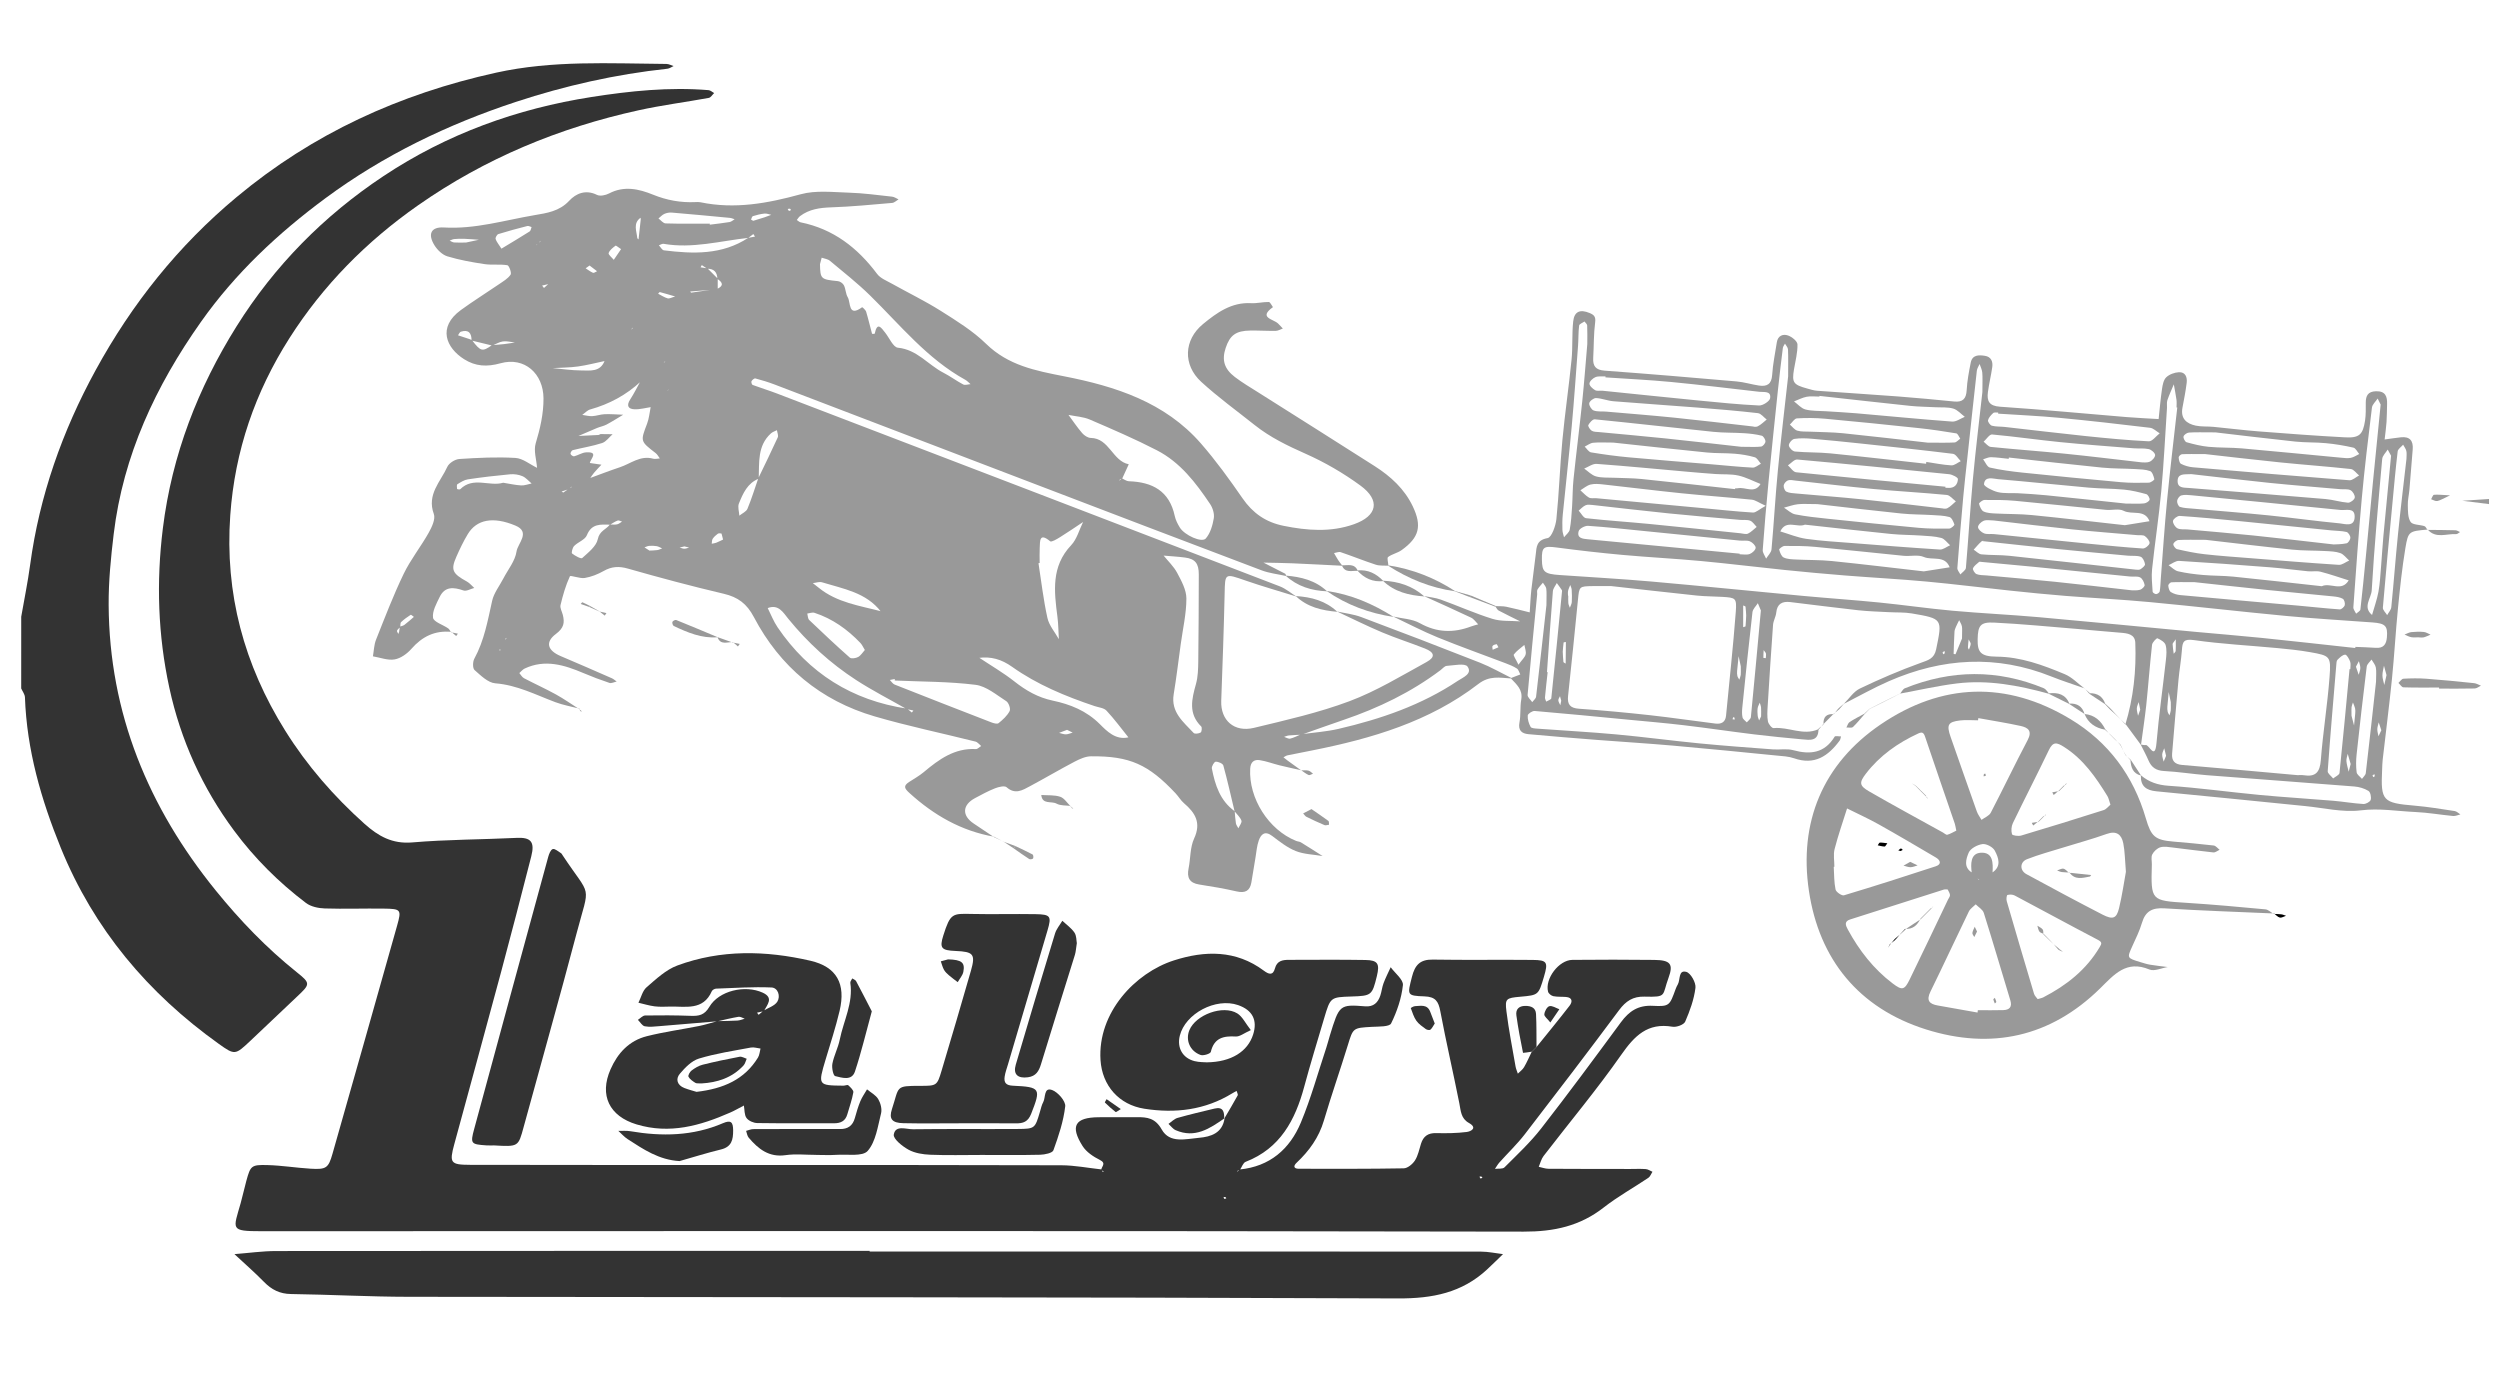 <?xml version="1.0" encoding="utf-8"?>
<!-- Generator: Adobe Illustrator 17.0.0, SVG Export Plug-In . SVG Version: 6.00 Build 0)  -->
<!DOCTYPE svg PUBLIC "-//W3C//DTD SVG 1.1//EN" "http://www.w3.org/Graphics/SVG/1.1/DTD/svg11.dtd">
<svg version="1.1" id="Layer_1" xmlns="http://www.w3.org/2000/svg" xmlns:xlink="http://www.w3.org/1999/xlink" x="0px" y="0px"
	 width="360px" height="199px" viewBox="0 0 360 199" enable-background="new 0 0 360 199" xml:space="preserve">
<path fill="#333333" d="M3.056,88.81c0.432-2.489,0.945-4.967,1.283-7.469c1.346-9.953,4.633-19.255,9.43-28.03
	c5.225-9.557,11.885-17.914,20.311-24.937c10.98-9.15,23.466-14.842,37.356-17.909c8.154-1.8,16.331-1.324,24.53-1.257
	c0.344,0.003,0.686,0.198,1.029,0.304c-0.296,0.133-0.583,0.353-0.89,0.386c-7.442,0.801-14.718,2.436-21.807,4.771
	c-9.825,3.236-19.079,7.694-27.43,13.87c-6.838,5.057-12.987,10.815-17.926,17.805c-6.524,9.235-11.204,19.224-12.57,30.557
	c-0.409,3.391-0.746,6.82-0.726,10.229c0.091,15.582,5.715,29.13,15.438,41.122c3.488,4.301,7.301,8.266,11.635,11.734
	c2.039,1.631,1.968,1.726,0.022,3.557c-2.232,2.101-4.441,4.225-6.675,6.324c-2.19,2.058-2.239,2.107-4.557,0.451
	c-10.207-7.294-18-16.528-22.76-28.238c-2.834-6.97-4.889-14.096-5.157-21.668c-0.015-0.432-0.351-0.852-0.538-1.278
	C3.056,95.691,3.056,92.25,3.056,88.81z"/>
<path fill="#999999" d="M358.418,72.59c-1.28-0.16-2.56-0.32-3.841-0.48c1.28-0.086,2.56-0.171,3.841-0.257
	C358.418,72.098,358.418,72.344,358.418,72.59z"/>
<path fill="#999999" d="M217.569,97.696c-1.621-0.101-3.079-0.441-4.694,0.802c-7.035,5.416-15.334,7.853-23.894,9.558
	c-1.195,0.238-2.393,0.462-3.586,0.713c-0.203,0.043-0.384,0.186-0.575,0.283c0.186,0.148,0.366,0.303,0.558,0.443
	c0.661,0.482,1.325,0.959,1.989,1.438l0.01-0.012c-1.054-0.24-2.111-0.464-3.16-0.724c-0.94-0.233-1.856-0.589-2.807-0.735
	c-0.833-0.128-1.332,0.272-1.383,1.237c-0.226,4.251,2.63,8.784,6.609,10.39c0.226,0.091,0.499,0.091,0.701,0.215
	c1.048,0.641,2.079,1.307,3.117,1.965c-1.296-0.222-2.671-0.244-3.866-0.72c-1.226-0.488-2.319-1.361-3.391-2.17
	c-1.044-0.789-1.607-0.263-1.931,0.642c-0.28,0.78-0.335,1.643-0.476,2.471c-0.203,1.192-0.385,2.388-0.591,3.579
	c-0.212,1.225-0.899,1.572-2.115,1.294c-1.779-0.407-3.584-0.716-5.389-0.994c-1.432-0.22-1.804-1.006-1.536-2.334
	c0.288-1.431,0.203-3.012,0.795-4.29c1.054-2.278,0.156-3.707-1.467-5.093c-0.46-0.392-0.771-0.953-1.19-1.4
	c-3.924-4.181-6.604-5.392-12.18-5.347c-0.795,0.006-1.64,0.39-2.37,0.772c-2.166,1.135-4.273,2.381-6.429,3.534
	c-1.065,0.569-2.125,1.25-3.368,0.149c-0.291-0.258-1.151-0.047-1.667,0.156c-0.989,0.389-1.93,0.905-2.871,1.406
	c-1.851,0.987-1.923,2.52-0.192,3.671c0.967,0.643,1.931,1.292,2.896,1.938l0.038-0.045c-4.715-0.822-8.666-3.094-12.177-6.28
	c-0.732-0.664-0.947-1.028-0.058-1.607c0.709-0.463,1.461-0.878,2.106-1.419c2.188-1.837,4.437-3.48,7.511-3.315
	c0.241,0.013,0.498-0.289,0.748-0.444c-0.269-0.217-0.507-0.557-0.811-0.633c-4.844-1.218-9.747-2.232-14.537-3.633
	c-7.776-2.275-13.61-7.138-17.374-14.291c-1.02-1.937-2.291-2.881-4.342-3.363c-4.63-1.088-9.23-2.321-13.805-3.626
	c-1.294-0.369-2.337-0.308-3.487,0.345c-0.835,0.474-1.782,0.848-2.723,1.007c-0.709,0.12-2.052-0.434-2.142-0.239
	c-0.605,1.309-1.007,2.725-1.346,4.137c-0.101,0.42,0.209,0.938,0.328,1.412c0.288,1.142,0.154,1.89-0.993,2.75
	c-1.597,1.196-1.191,2.392,0.683,3.187c2.466,1.045,4.92,2.118,7.373,3.193c0.252,0.11,0.463,0.314,0.693,0.474
	c-0.35,0.073-0.749,0.292-1.042,0.195c-1.268-0.42-2.52-0.897-3.751-1.418c-2.754-1.166-5.523-2.03-8.46-0.648
	c-0.292,0.137-0.512,0.43-0.765,0.65c0.222,0.253,0.397,0.596,0.675,0.742c1.517,0.798,3.083,1.502,4.584,2.328
	c1.154,0.635,2.235,1.401,3.348,2.108l0.056-0.055c-1.159-0.304-2.354-0.512-3.47-0.93c-2.833-1.062-5.517-2.472-8.653-2.718
	c-1.053-0.083-2.098-1.128-2.989-1.913c-0.285-0.251-0.27-1.195-0.034-1.627c1.43-2.616,1.931-5.484,2.568-8.339
	c0.253-1.138,1.064-2.151,1.619-3.222c0.669-1.29,1.698-2.528,1.894-3.886c0.168-1.164,2.076-2.793-0.162-3.727
	c-3.249-1.357-5.591-0.862-6.855,1.227c-0.63,1.042-1.158,2.152-1.65,3.268c-0.834,1.893-0.568,2.42,1.524,3.566
	c0.4,0.219,0.705,0.61,1.055,0.922c-0.523,0.134-1.127,0.506-1.554,0.36c-1.414-0.484-2.673-0.618-3.427,0.938
	c-0.462,0.954-1.083,2.051-0.955,2.991c0.081,0.594,1.422,1.003,2.176,1.526c0.184,0.127,0.284,0.374,0.423,0.566l0.05-0.056
	c-2.372-0.238-4.209,0.665-5.77,2.448c-0.611,0.698-1.542,1.369-2.418,1.517c-0.986,0.167-2.073-0.271-3.117-0.445
	c0.142-0.8,0.154-1.652,0.448-2.392c1.266-3.183,2.49-6.393,3.976-9.475c1-2.074,2.475-3.913,3.607-5.93
	c0.454-0.808,1.006-1.979,0.741-2.7c-1.04-2.824,0.976-4.65,1.942-6.792c0.244-0.542,1.114-1.087,1.729-1.127
	c2.688-0.176,5.396-0.312,8.079-0.154c1.063,0.063,2.079,0.927,3.116,1.427c-0.089-1.183-0.516-2.467-0.197-3.528
	c0.64-2.133,1.132-4.23,1.123-6.471c-0.015-3.575-2.736-6.022-6.192-5.059c-1.965,0.548-3.588,0.454-5.235-0.583
	c-2.582-1.625-3.888-4.596-0.468-7.084c1.782-1.297,3.659-2.463,5.479-3.71c0.602-0.413,1.286-0.805,1.679-1.38
	c0.173-0.254-0.221-1.322-0.466-1.362c-1.079-0.176-2.214,0.001-3.297-0.161c-1.798-0.269-3.605-0.59-5.339-1.117
	c-0.723-0.22-1.442-0.916-1.858-1.585c-1.007-1.619-0.508-2.683,1.358-2.572c4.488,0.267,8.729-1.043,13.056-1.777
	c1.762-0.299,3.571-0.551,4.974-2.063c0.992-1.069,2.388-1.659,4.013-0.853c0.445,0.221,1.243,0.052,1.737-0.208
	c2.166-1.137,4.287-0.655,6.33,0.176c1.98,0.805,3.984,1.167,6.097,1.07c0.245-0.011,0.498-0.024,0.735,0.025
	c4.929,1.026,9.654,0.161,14.436-1.154c2.174-0.598,4.625-0.298,6.945-0.229c2.076,0.061,4.145,0.351,6.214,0.575
	c0.319,0.035,0.618,0.256,0.926,0.391c-0.306,0.177-0.601,0.485-0.92,0.512c-2.919,0.251-5.839,0.537-8.764,0.636
	c-1.641,0.056-3.165,0.26-4.5,1.264c-0.188,0.141-0.311,0.369-0.464,0.556c0.185,0.117,0.356,0.299,0.557,0.34
	c4.699,0.954,8.188,3.657,11.006,7.426c0.477,0.638,1.374,0.983,2.114,1.398c2.352,1.317,4.79,2.495,7.066,3.931
	c2.269,1.433,4.61,2.88,6.513,4.737c3.19,3.113,7.102,3.869,11.232,4.677c7.384,1.443,14.52,3.723,19.707,9.675
	c2.168,2.487,4.115,5.182,5.993,7.9c1.482,2.145,3.356,3.443,5.905,3.958c3.41,0.689,6.802,0.952,10.131-0.227
	c3.385-1.198,3.839-3.446,0.945-5.565c-2.45-1.794-5.138-3.357-7.913-4.589c-2.597-1.153-5.102-2.363-7.322-4.13
	c-2.585-2.057-5.276-4.001-7.705-6.23c-2.646-2.428-2.516-6.026,0.267-8.315c1.972-1.621,4.095-3.167,6.922-3.005
	c0.842,0.048,1.698-0.185,2.545-0.17c0.205,0.004,0.401,0.481,0.601,0.74c-2.14,1.533,0.054,1.703,0.736,2.355
	c0.241,0.23,0.458,0.483,0.687,0.726c-0.337,0.117-0.672,0.328-1.01,0.334c-1.227,0.02-2.455-0.062-3.682-0.044
	c-2.06,0.03-2.925,0.665-3.537,2.504c-0.575,1.729-0.226,3.001,1.32,4.183c1.067,0.815,2.235,1.5,3.372,2.22
	c5.589,3.541,11.195,7.054,16.769,10.619c2.296,1.469,4.283,3.272,5.484,5.796c1.341,2.821,0.94,4.477-1.616,6.3
	c-0.585,0.417-1.369,0.561-1.942,0.989c-0.183,0.137,0.017,0.787,0.042,1.203c0,0-0.041,0.049-0.041,0.049
	c-0.592-0.041-1.222,0.034-1.769-0.145c-1.699-0.556-3.359-1.228-5.053-1.803c-0.276-0.094-0.642,0.079-0.966,0.128
	c0.199,0.34,0.386,0.688,0.602,1.017c0.184,0.281,0.402,0.541,0.604,0.81c-2.391-0.119-4.781-0.251-7.173-0.352
	c-1.396-0.059-2.793-0.069-4.19-0.101c1.044,0.53,2.091,1.055,3.127,1.598c0.079,0.041,0.087,0.217,0.128,0.33
	c-1.177-0.265-2.405-0.393-3.523-0.815c-10.96-4.141-21.903-8.326-32.848-12.508c-12.431-4.749-24.858-9.51-37.291-14.255
	c-0.902-0.344-1.83-0.624-2.763-0.872c-0.148-0.04-0.449,0.209-0.555,0.395c-0.068,0.119,0.046,0.497,0.16,0.54
	c1.14,0.428,2.311,0.777,3.448,1.212c24.161,9.252,48.321,18.508,72.47,27.793c0.853,0.328,1.586,0.966,2.375,1.459
	c-2.431-0.758-4.882-1.456-7.286-2.288c-3.05-1.056-2.97-1.101-3.036,1.908c-0.114,5.14-0.304,10.278-0.49,15.415
	c-0.101,2.788,1.857,4.571,4.711,3.882c4.629-1.118,9.315-2.173,13.758-3.839c3.864-1.449,7.458-3.645,11.099-5.642
	c1.302-0.714,1.164-1.39-0.248-1.948c-2.043-0.808-4.144-1.474-6.167-2.327c-2.201-0.928-4.341-2.001-6.508-3.011
	c1.178,0.265,2.405,0.399,3.525,0.818c5.717,2.142,11.418,4.329,17.098,6.568c1.548,0.61,3.003,1.455,4.501,2.192L217.569,97.696z
	 M95.972,56.402c-0.247,0.245-0.493,0.491-0.74,0.736c-0.244,0.248-0.488,0.496-0.732,0.744c-0.246,0.245-0.491,0.489-0.737,0.734
	c-0.797,0.117-1.599,0.352-2.39,0.321c-0.925-0.035-1.193-0.534-0.63-1.403c0.552-0.851,1-1.768,1.494-2.656
	c0.085-0.082,0.169-0.163,0.254-0.245c-0.069,0.098-0.139,0.196-0.208,0.294c-2.098,1.95-4.539,3.265-7.297,4.034
	c-0.42,0.117-0.763,0.515-1.141,0.782c0.479,0.067,0.961,0.206,1.435,0.182c0.604-0.03,1.198-0.261,1.801-0.283
	c0.884-0.031,1.772,0.047,2.659,0.078c-0.795,0.475-1.574,0.978-2.391,1.412c-0.425,0.226-0.923,0.312-1.373,0.497
	c-0.899,0.37-1.788,0.764-2.682,1.148c0.959-0.045,1.919-0.085,2.877-0.14c0.115-0.007,0.225-0.131,0.338-0.132
	c0.569-0.006,1.138,0.012,1.706,0.021c-0.5,0.438-0.932,1.081-1.512,1.271c-1.374,0.449-2.821,0.669-4.228,1.024
	c-0.154,0.039-0.357,0.384-0.322,0.536c0.037,0.157,0.372,0.389,0.516,0.352c0.585-0.149,1.139-0.534,1.72-0.569
	c1.903-0.114,0.622,0.95,0.531,1.573c-0.284,0.164-0.567,0.328-0.851,0.493c0.268-0.182,0.536-0.363,0.804-0.545
	c0.578,0.085,1.155,0.17,1.733,0.254c-0.36,0.391-0.733,0.771-1.076,1.177c-0.222,0.262-0.4,0.561-0.598,0.843
	c-0.378,0.121-0.757,0.242-1.135,0.363c0.36-0.142,0.72-0.284,1.08-0.425c1.462-0.533,2.912-1.098,4.388-1.589
	c1.562-0.52,2.943-1.746,4.783-1.232c0.296,0.083,0.644-0.02,0.968-0.036c-0.199-0.26-0.353-0.577-0.603-0.77
	c-2.229-1.715-2.202-1.696-1.231-4.243c0.293-0.77,0.355-1.628,0.523-2.446c0.245-0.244,0.491-0.488,0.736-0.732
	c0.246-0.246,0.492-0.492,0.738-0.738c0.247-0.245,0.494-0.49,0.742-0.735c0.09-0.045,0.186-0.08,0.266-0.138
	c0.049-0.035,0.071-0.107,0.105-0.162C96.186,56.169,96.079,56.286,95.972,56.402z M77.543,35.026
	c-0.079,0.049-0.166,0.09-0.234,0.152c-0.041,0.037-0.051,0.108-0.075,0.163c0.083-0.125,0.167-0.249,0.25-0.374
	c0.093-0.038,0.197-0.062,0.275-0.12c0.048-0.036,0.059-0.123,0.087-0.187C77.746,34.783,77.644,34.904,77.543,35.026z
	 M129.105,89.575c-0.247-0.25-0.493-0.5-0.74-0.749c-0.496-0.24-0.992-0.48-1.488-0.72c-2.141-2.799-5.437-3.31-8.504-4.253
	c-0.393-0.121-0.882,0.072-1.327,0.119c0.283,0.221,0.57,0.437,0.849,0.664c2.632,2.147,5.909,2.581,9.039,3.405
	c0.498,0.242,0.995,0.485,1.493,0.727c0.243,0.253,0.485,0.506,0.728,0.759c0.159,0.085,0.318,0.169,0.477,0.254
	C129.456,89.712,129.281,89.644,129.105,89.575z M73.117,91.791c-0.1,0.043-0.213,0.07-0.295,0.136
	c-0.048,0.039-0.046,0.139-0.067,0.212c0.1-0.137,0.2-0.273,0.3-0.41c0.251-0.247,0.502-0.494,0.752-0.741
	c0.113-0.144,0.226-0.287,0.339-0.431c-0.095,0.161-0.19,0.322-0.285,0.483C73.614,91.291,73.365,91.541,73.117,91.791z
	 M90.821,47.563c-0.247,0.245-0.495,0.49-0.742,0.735c-0.24,0.49-0.48,0.981-0.72,1.471c-0.252,0.246-0.503,0.492-0.755,0.738
	c-0.247,0.244-0.493,0.489-0.74,0.733c-0.245,0.245-0.49,0.49-0.736,0.736c-1.301,0.273-2.593,0.615-3.907,0.799
	c-1.198,0.167-2.42,0.162-3.631,0.233c1.358,0.121,2.716,0.33,4.074,0.336c1.292,0.005,2.786,0.273,3.414-1.416
	c0.243-0.247,0.487-0.495,0.73-0.742c0.246-0.245,0.491-0.49,0.737-0.736c0.251-0.248,0.503-0.496,0.754-0.744
	c0.239-0.489,0.479-0.978,0.718-1.467c0.247-0.244,0.494-0.489,0.741-0.733c0.095-0.045,0.202-0.076,0.28-0.141
	c0.045-0.038,0.044-0.132,0.064-0.2C91.009,47.297,90.915,47.43,90.821,47.563z M95.931,51.911c0.071-0.089,0.142-0.179,0.213-0.268
	c-0.054,0.108-0.107,0.215-0.161,0.323c-0.098,0.039-0.204,0.065-0.29,0.122c-0.053,0.034-0.076,0.115-0.112,0.175
	C95.698,52.145,95.814,52.028,95.931,51.911z M81.972,70.418c-0.367,0.119-0.734,0.239-1.101,0.358
	c0.089,0.05,0.218,0.166,0.259,0.141c0.27-0.169,0.522-0.369,0.779-0.559c0.107-0.041,0.222-0.068,0.316-0.128
	c0.054-0.034,0.073-0.122,0.107-0.186C82.213,70.168,82.093,70.293,81.972,70.418z M79.006,40.9
	c-0.314,0.074-0.627,0.148-0.941,0.222c0.089,0.115,0.179,0.231,0.268,0.346c0.216-0.197,0.433-0.394,0.649-0.591
	c0.107-0.154,0.213-0.308,0.32-0.462C79.203,40.577,79.104,40.738,79.006,40.9z M103.352,40.122c0,0.512,0.001,1.024,0.001,1.535
	c-0.121,0.011-0.242,0.023-0.363,0.033c-1.2,0.095-2.399,0.19-3.599,0.285c0.047,0.059,0.102,0.173,0.14,0.168
	c1.253-0.174,2.504-0.36,3.756-0.544c0.976-0.469,0.766-0.948,0.013-1.433c-0.014-0.963-0.475-1.478-1.464-1.468
	c-0.259-0.175-0.518-0.349-0.777-0.524c-0.058,0.106-0.117,0.212-0.175,0.318c0.332,0.052,0.664,0.104,0.996,0.155
	C102.371,39.139,102.861,39.63,103.352,40.122z M67.902,49.035c0.009-1.061-0.413-1.625-1.542-1.269
	c-0.173,0.054-0.273,0.34-0.406,0.518c0.559,0.184,1.119,0.365,1.677,0.552c0.114,0.038,0.221,0.095,0.332,0.144
	c1.253,1.643,1.487,1.702,2.881,0.722c0.582-0.049,1.166-0.086,1.746-0.152c0.519-0.059,1.034-0.151,1.551-0.229
	c-0.572-0.063-1.158-0.231-1.712-0.158c-0.527,0.069-1.02,0.391-1.529,0.601C69.9,49.522,68.901,49.279,67.902,49.035z
	 M57.576,90.24c0.224-0.085,0.482-0.125,0.666-0.265c0.47-0.358,0.907-0.759,1.357-1.143c-0.158-0.106-0.398-0.339-0.46-0.299
	c-0.484,0.315-0.963,0.652-1.378,1.051c-0.139,0.134-0.086,0.468-0.12,0.71c-0.163,0.169-0.379,0.315-0.469,0.517
	c-0.049,0.109,0.118,0.314,0.188,0.476c0.04-0.112,0.097-0.221,0.118-0.337C57.521,90.715,57.545,90.477,57.576,90.24z
	 M92.281,31.327c-1.169,0.808-0.61,1.922-0.514,2.95c0.007,0.071,0.12,0.133,0.184,0.199c0.105-0.948,0.213-1.896,0.313-2.844
	c0.012-0.118-0.022-0.241-0.035-0.361c0.122-0.138,0.244-0.276,0.367-0.414C92.49,31.014,92.386,31.17,92.281,31.327z
	 M109.194,68.871c0.941-1.958,1.903-3.907,2.801-5.885c0.124-0.273-0.07-0.691-0.117-1.041c-0.293,0.153-0.636,0.253-0.872,0.469
	c-1.964,1.793-1.656,4.209-1.75,6.513c-1.626,0.647-2.265,2.125-2.853,3.573c-0.201,0.495,0.029,1.165,0.062,1.755
	c0.401-0.326,0.993-0.572,1.169-0.993C108.232,71.831,108.685,70.339,109.194,68.871z M177.796,116.817
	c0.054,0.58,0.078,1.166,0.175,1.739c0.043,0.252,0.233,0.479,0.356,0.718c0.162-0.373,0.538-0.822,0.439-1.102
	c-0.177-0.5-0.642-0.899-0.986-1.34c-0.526-2.204-1.018-4.417-1.619-6.6c-0.078-0.283-0.732-0.566-1.105-0.548
	c-0.21,0.01-0.607,0.679-0.548,0.979C174.969,113.041,175.694,115.306,177.796,116.817z M87.851,75.551
	c-1.348-0.025-2.662-0.189-3.342,1.521c-0.259,0.651-1.266,0.976-1.833,1.548c-0.242,0.245-0.42,0.983-0.297,1.081
	c0.424,0.337,1.289,0.813,1.458,0.658c0.876-0.8,2.032-1.689,2.243-2.719c0.248-1.215,1.219-1.39,1.749-2.114
	c0.346-0.001,0.702,0.049,1.033-0.02c0.254-0.053,0.476-0.258,0.713-0.395c-0.212-0.059-0.461-0.217-0.628-0.156
	C88.561,75.097,88.214,75.346,87.851,75.551z M107.751,34.256c-4.055,0.443-8.061,1.577-12.201,0.853
	c-0.204-0.036-0.445,0.14-0.669,0.217c0.239,0.25,0.455,0.689,0.721,0.722c4.208,0.521,8.374,0.677,12.141-1.8
	c0.326-0.059,0.651-0.119,0.977-0.178c-0.08-0.122-0.159-0.244-0.239-0.367C108.238,33.887,107.994,34.072,107.751,34.256z
	 M140.905,94.74c-0.337-0.099-0.675-0.199-1.012-0.298c0.355,0.08,0.709,0.16,1.064,0.239c1.714,1.141,3.508,2.18,5.121,3.451
	c1.67,1.315,3.39,2.307,5.514,2.756c2.512,0.53,4.838,1.449,6.783,3.387c1.002,0.999,2.268,2.327,4.116,1.904
	c-1.042-1.293-2.028-2.639-3.159-3.849c-0.372-0.398-1.118-0.455-1.699-0.65c-4.198-1.409-8.283-3.093-11.905-5.667
	C144.211,94.935,142.689,94.499,140.905,94.74z M187.355,105.736c1.801-0.252,3.633-0.37,5.398-0.78
	c6.082-1.412,11.947-3.421,17.184-6.924c0.699-0.468,2.154-1.009,1.377-2.059c-0.371-0.501-1.957-0.156-2.985-0.087
	c-0.31,0.021-0.599,0.395-0.892,0.615c-4.231,3.185-8.932,5.452-13.926,7.153c-2.041,0.695-4.068,1.428-6.102,2.143
	c-0.605,0.033-1.211,0.051-1.813,0.108c-0.233,0.022-0.458,0.133-0.686,0.203c0.297,0.093,0.626,0.315,0.886,0.253
	C186.334,106.233,186.838,105.953,187.355,105.736z M130.624,102.046c0.227,0.186,0.455,0.373,0.682,0.559
	c0.075-0.097,0.149-0.193,0.224-0.29c-0.322-0.068-0.644-0.136-0.966-0.204c-2.432-1.387-4.935-2.666-7.281-4.186
	c-3.717-2.408-6.96-5.377-9.77-8.82c-0.735-0.9-1.4-2.141-2.962-1.541c0.468,0.925,0.842,1.914,1.42,2.764
	C116.472,96.954,122.7,100.858,130.624,102.046z M167.448,79.998c-0.087-0.073-0.174-0.146-0.26-0.219
	c0.106,0.054,0.211,0.108,0.317,0.161c0.684,0.849,1.513,1.621,2.015,2.567c0.612,1.151,1.323,2.448,1.321,3.681
	c-0.002,2.176-0.509,4.351-0.809,6.526c-0.333,2.42-0.624,4.846-1.02,7.256c-0.428,2.602,1.406,3.998,2.878,5.58
	c0.154,0.166,0.74,0.09,1.008-0.071c0.155-0.093,0.218-0.727,0.076-0.867c-1.892-1.858-1.36-3.944-0.754-6.12
	c0.29-1.042,0.316-2.178,0.331-3.273c0.055-4.17,0.065-8.341,0.075-12.511c0.004-1.576-0.534-2.236-1.99-2.423
	C169.579,80.149,168.511,80.091,167.448,79.998z M161.547,68.877c0.334,0.147,0.665,0.412,1.003,0.423
	c3.39,0.108,5.843,1.4,6.611,4.992c0.125,0.586,0.419,1.159,0.736,1.676c0.674,1.097,3.164,2.231,3.737,1.573
	c0.651-0.748,0.978-1.885,1.152-2.903c0.11-0.644-0.15-1.492-0.53-2.057c-2.055-3.064-4.31-6.011-7.663-7.739
	c-3.145-1.621-6.404-3.028-9.657-4.425c-0.947-0.407-2.047-0.457-3.077-0.671c0.651,0.879,1.26,1.794,1.972,2.619
	c0.294,0.341,0.808,0.688,1.227,0.695c2.699,0.046,3.119,3.322,5.484,3.794c-0.317,0.689-0.634,1.379-0.95,2.068
	c-0.107,0.034-0.224,0.051-0.316,0.108c-0.052,0.032-0.062,0.13-0.091,0.199C161.306,69.111,161.426,68.994,161.547,68.877z
	 M118.078,38.043c0.045,2.148,0.12,2.193,2.587,2.442c0.314,0.032,0.726,0.326,0.864,0.61c0.262,0.537,0.25,1.219,0.551,1.723
	c0.442,0.74,0.03,2.917,2.066,1.422c0.027-0.02,0.5,0.388,0.58,0.652c0.318,1.048,0.559,2.119,0.85,3.176
	c0.008,0.029,0.377,0.014,0.384-0.02c0.365-1.769,0.941-0.856,1.515-0.13c0.597,0.756,1.149,2.087,1.82,2.152
	c2.776,0.272,4.358,2.478,6.572,3.612c0.976,0.5,1.864,1.173,2.836,1.682c0.27,0.141,0.698-0.021,1.054-0.044
	c-0.249-0.211-0.471-0.471-0.751-0.625c-5.481-3.021-9.345-7.855-13.709-12.138c-1.818-1.785-3.836-3.368-5.795-5.005
	c-0.305-0.254-0.783-0.3-1.182-0.442C118.229,37.462,118.138,37.814,118.078,38.043z M128.842,97.995
	c0.002-0.072,0.003-0.144,0.005-0.217c-0.237,0.046-0.473,0.092-0.71,0.138c0.228,0.226,0.415,0.554,0.689,0.662
	c4.63,1.832,9.268,3.642,13.912,5.437c0.33,0.128,0.857,0.28,1.052,0.123c0.615-0.496,1.247-1.065,1.601-1.748
	c0.167-0.322-0.138-1.199-0.487-1.421c-1.419-0.904-2.873-2.161-4.431-2.356C136.631,98.134,132.723,98.168,128.842,97.995z
	 M149.712,81.07c-0.057,0.01-0.114,0.02-0.171,0.03c0.412,2.634,0.71,5.293,1.289,7.89c0.242,1.086,1.079,2.039,1.645,3.052
	c-0.065-1.077-0.068-2.162-0.206-3.23c-0.474-3.657-0.919-7.245,1.984-10.309c0.825-0.871,1.154-2.21,1.711-3.335
	c-1.094,0.726-2.174,1.475-3.29,2.167c-0.458,0.284-1.259,0.769-1.448,0.612c-1.575-1.308-1.454-0.043-1.507,0.931
	C149.68,79.607,149.712,80.339,149.712,81.07z M124.538,93.597c-0.254-0.408-0.4-0.76-0.646-1.017
	c-1.87-1.953-4.023-3.494-6.616-4.338c-0.299-0.097-0.684,0.068-1.029,0.112c0.087,0.313,0.075,0.73,0.277,0.923
	c1.92,1.838,3.858,3.66,5.85,5.42c0.218,0.193,0.87,0.089,1.202-0.093C123.965,94.389,124.226,93.939,124.538,93.597z M72.46,69.514
	c0.909,0.144,1.743,0.339,2.585,0.387c0.495,0.028,1.003-0.179,1.505-0.28c-0.435-0.361-0.82-0.84-1.318-1.052
	c-0.536-0.228-1.19-0.325-1.774-0.271c-2.033,0.186-4.063,0.427-6.083,0.728c-0.531,0.079-1.04,0.412-1.511,0.705
	c-0.119,0.074-0.071,0.449-0.048,0.68c0.003,0.032,0.383,0.113,0.457,0.039C68.145,68.583,70.471,70.105,72.46,69.514z
	 M102.22,32.205c-0.006,0.05-0.013,0.1-0.019,0.15c0.954-0.122,1.912-0.221,2.859-0.38c0.258-0.043,0.486-0.264,0.728-0.403
	c-0.229-0.068-0.454-0.176-0.687-0.198c-2.79-0.265-5.58-0.528-8.372-0.762c-0.349-0.029-0.741,0.045-1.06,0.188
	c-0.318,0.143-0.569,0.434-0.85,0.66c0.341,0.248,0.677,0.7,1.026,0.711C97.969,32.238,100.095,32.205,102.22,32.205z
	 M72.208,35.807c1.481-0.897,2.785-1.669,4.064-2.482c0.16-0.102,0.186-0.414,0.274-0.629c-0.204-0.055-0.431-0.196-0.609-0.151
	c-1.399,0.358-2.795,0.73-4.173,1.161c-0.198,0.062-0.452,0.515-0.396,0.704C71.483,34.803,71.788,35.141,72.208,35.807z
	 M89.433,35.875c-0.367-0.236-0.724-0.553-0.797-0.498c-0.39,0.298-0.853,0.641-0.992,1.066c-0.072,0.22,0.474,0.642,0.741,0.973
	C88.701,36.951,89.017,36.487,89.433,35.875z M67.103,34.926c0.437-0.094,1.146-0.247,1.855-0.399
	c-0.701-0.048-1.402-0.113-2.105-0.14c-0.479-0.018-0.962-0.007-1.439,0.037c-0.227,0.021-0.445,0.148-0.667,0.228
	c0.214,0.091,0.422,0.243,0.642,0.262C65.863,34.954,66.342,34.926,67.103,34.926z M108.461,31.798
	c0.534-0.164,1.087-0.326,1.636-0.505c0.326-0.106,0.643-0.237,0.964-0.357c-0.324-0.067-0.656-0.216-0.969-0.183
	c-0.566,0.06-1.128,0.201-1.673,0.37c-0.133,0.041-0.197,0.321-0.269,0.501C108.145,31.638,108.337,31.73,108.461,31.798z
	 M93.523,79.285c0.423-0.025,0.79-0.021,1.148-0.076c0.233-0.036,0.452-0.157,0.677-0.24c-0.261-0.111-0.513-0.273-0.785-0.322
	c-0.356-0.064-0.73-0.069-1.092-0.041c-0.226,0.017-0.444,0.142-0.666,0.218C93.055,78.984,93.304,79.144,93.523,79.285z
	 M104.123,77.695c-0.189-0.685-0.207-0.869-0.247-0.874c-0.171-0.021-0.394-0.051-0.513,0.037c-0.277,0.204-0.549,0.445-0.737,0.727
	c-0.123,0.185-0.097,0.47-0.138,0.711c0.216-0.045,0.445-0.059,0.646-0.142C103.567,77.975,103.985,77.76,104.123,77.695z
	 M97.226,42.693c-0.869-0.254-1.535-0.457-2.208-0.633c-0.058-0.015-0.164,0.154-0.247,0.237c0.452,0.231,0.885,0.53,1.364,0.666
	C96.392,43.036,96.729,42.828,97.226,42.693z M153.654,105.097c-0.367,0.14-0.757,0.289-1.147,0.438
	c0.327,0.076,0.655,0.218,0.981,0.211c0.326-0.007,0.649-0.162,0.974-0.251C154.219,105.375,153.976,105.255,153.654,105.097z
	 M84.897,38.235c-0.244,0.173-0.404,0.287-0.565,0.401c0.35,0.223,0.683,0.49,1.061,0.647c0.138,0.058,0.384-0.144,0.581-0.227
	C85.607,38.776,85.241,38.497,84.897,38.235z M98.556,78.679c-0.229,0.057-0.459,0.114-0.688,0.171
	c0.226,0.059,0.451,0.165,0.677,0.165c0.228,0,0.456-0.103,0.684-0.162C99.006,78.795,98.781,78.737,98.556,78.679z M113.908,30.247
	c-0.053-0.066-0.096-0.174-0.16-0.188c-0.099-0.022-0.213,0.02-0.32,0.035c0.062,0.095,0.105,0.236,0.191,0.27
	C113.689,30.392,113.81,30.291,113.908,30.247z M71.885,93.584l0.134,0.13l0.032-0.218L71.885,93.584z"/>
<path fill="#333333" d="M176.285,161.092c0.652-1.113,1.32-2.219,1.938-3.351c0.08-0.146-0.098-0.433-0.157-0.655
	c-0.205,0.116-0.413,0.226-0.614,0.35c-3.928,2.413-8.196,2.92-12.664,2.222c-3.672-0.574-6.08-3.345-6.314-7.005
	c-0.436-6.827,4.985-12.562,10.565-14.354c4.46-1.432,8.924-1.525,12.95,1.475c0.695,0.518,1.317,0.761,1.608-0.338
	c0.285-1.074,1.082-1.217,1.983-1.218c3.679-0.004,7.359-0.042,11.037,0.02c1.796,0.03,2.089,0.536,1.649,2.333
	c-0.677,2.761-0.764,2.83-3.651,2.924c-3.026,0.098-3.036,0.095-3.937,3.135c-0.972,3.278-1.978,6.548-2.868,9.849
	c-1.296,4.81-3.453,8.889-8.437,10.823c-0.367,0.142-0.55,0.758-0.819,1.154c-0.102,0.031-0.215,0.045-0.302,0.1
	c-0.051,0.033-0.061,0.132-0.089,0.201c0.113-0.117,0.226-0.235,0.339-0.352c4.347-0.422,7.231-2.933,8.827-6.767
	c1.454-3.494,2.463-7.174,3.66-10.775c0.193-0.58,0.335-1.176,0.515-1.76c1.352-4.393,1.37-4.488,5.092-4.192
	c1.188,0.095,1.83-0.528,2.172-1.554c0.193-0.577,0.248-1.203,0.461-1.771c0.296-0.787,0.683-1.539,1.031-2.307
	c0.626,0.864,1.845,1.793,1.76,2.58c-0.205,1.892-0.851,3.802-1.701,5.516c-0.246,0.497-1.778,0.436-2.728,0.489
	c-2.783,0.154-2.736,0.141-3.51,2.66c-1.113,3.621-2.37,7.197-3.439,10.83c-0.721,2.45-2.123,4.379-3.938,6.089
	c-0.48,0.452-0.428,0.856,0.327,0.857c5.037,0.006,10.074,0.031,15.109-0.062c0.559-0.01,1.279-0.61,1.615-1.134
	c0.449-0.7,0.613-1.589,0.869-2.406c0.338-1.08,1.012-1.562,2.179-1.533c1.468,0.036,2.952,0.021,4.405-0.162
	c0.622-0.079,1.589-0.59,0.312-1.302c-1.153-0.642-1.158-1.729-1.375-2.823c-0.88-4.43-1.904-8.832-2.741-13.269
	c-0.268-1.419-0.694-2.078-2.288-2.133c-2.576-0.088-2.454-0.199-1.793-2.818c0.43-1.702,1.171-2.509,3.004-2.478
	c4.79,0.081,9.582-0.001,14.373,0.048c2.103,0.021,2.254,0.32,1.628,2.427c-0.783,2.638-0.783,2.638-3.387,2.871
	c-2.053,0.184-2.242,0.266-2.014,2.097c0.33,2.66,0.855,5.297,1.313,7.941c0.062,0.356,0.217,0.695,0.33,1.042
	c0.303-0.307,0.683-0.57,0.894-0.931c0.419-0.715,0.746-1.485,1.111-2.233l-0.064,0.071c0.27-0.269,0.54-0.539,0.81-0.808
	c0,0-0.065,0.067-0.065,0.067c1.596-1.982,3.217-3.945,4.771-5.959c0.418-0.542,0.433-1.17-0.519-1.25
	c-0.61-0.051-1.236,0.005-1.829-0.116c-0.291-0.06-0.685-0.372-0.755-0.642c-0.483-1.863,1.56-4.565,3.494-4.583
	c3.932-0.037,7.864-0.043,11.796,0.005c2.314,0.029,2.797,0.569,2.052,2.586c-0.951,2.574-0.165,2.788-3.45,2.7
	c-1.662-0.044-2.694,0.638-3.666,1.943c-4.464,5.996-8.999,11.941-13.566,17.86c-1.114,1.444-2.45,2.716-3.67,4.08
	c-0.247,0.277-0.428,0.612-0.64,0.921c0.466-0.063,1.105,0.048,1.37-0.216c1.817-1.816,3.715-3.586,5.287-5.604
	c3.914-5.023,7.696-10.15,11.472-15.278c1.178-1.6,2.479-2.495,4.612-2.381c2.404,0.129,2.413-0.056,3.277-2.417
	c0.084-0.23,0.19-0.455,0.313-0.666c0.384-0.661,0.053-2.123,1.22-1.806c0.634,0.172,1.413,1.556,1.322,2.295
	c-0.205,1.668-0.804,3.321-1.48,4.876c-0.192,0.442-1.252,0.828-1.827,0.73c-3.59-0.615-5.468,1.309-7.38,4.04
	c-3.508,5.013-7.452,9.72-11.187,14.577c-0.336,0.437-0.467,1.032-0.693,1.554c0.471,0.099,0.941,0.28,1.413,0.283
	c3.931,0.028,7.863,0.023,11.795,0.028c0.737,0.001,1.477-0.04,2.209,0.018c0.327,0.026,0.638,0.251,0.956,0.385
	c-0.192,0.295-0.318,0.688-0.586,0.869c-2.135,1.437-4.407,2.693-6.428,4.273c-3.438,2.687-7.161,3.488-11.549,3.479
	c-60.578-0.127-121.156-0.081-181.734-0.062c-4.594,0.001-4.069-0.245-2.993-4.064c0.298-1.06,0.521-2.14,0.815-3.201
	c0.597-2.159,0.705-2.321,3.037-2.258c2.074,0.056,4.138,0.395,6.212,0.522c2.253,0.139,2.566-0.087,3.153-2.15
	c3.112-10.942,6.218-21.886,9.3-32.837c0.658-2.337,0.577-2.432-1.945-2.466c-2.825-0.038-5.654,0.07-8.476-0.023
	c-0.917-0.03-1.994-0.258-2.7-0.791c-3.926-2.967-7.408-6.451-10.328-10.383c-4.576-6.16-7.714-13.069-9.342-20.585
	c-1.645-7.594-1.897-15.216-0.934-22.99c1.311-10.577,5.063-20.219,10.622-29.093c5.433-8.672,12.524-15.891,21.152-21.62
	c9.166-6.086,19.233-9.709,29.963-11.388c5.532-0.866,11.184-1.453,16.842-0.985c0.277,0.023,0.535,0.276,0.802,0.421
	c-0.255,0.24-0.48,0.641-0.769,0.694c-3.361,0.616-6.761,1.048-10.096,1.781c-11.455,2.516-22.088,6.915-31.754,13.677
	c-7.443,5.207-13.692,11.528-18.542,19.148c-4.931,7.746-7.852,16.187-8.515,25.476c-0.805,11.299,1.987,21.552,7.916,31.045
	c3.135,5.019,6.996,9.45,11.409,13.403c1.971,1.765,3.993,2.929,6.881,2.682c4.997-0.427,10.03-0.412,15.045-0.654
	c2.01-0.097,2.631,0.547,2.094,2.647c-1.423,5.569-2.864,11.133-4.354,16.684c-2.219,8.265-4.49,16.517-6.733,24.776
	c-0.73,2.689-0.564,2.968,2.269,2.975c12.286,0.031,24.573,0.016,36.859,0.02c16.096,0.004,32.192-0.011,48.288,0.042
	c1.934,0.006,3.867,0.392,5.801,0.601c0.036,0.104,0.052,0.223,0.116,0.305c0.04,0.052,0.153,0.047,0.233,0.068
	c-0.134-0.106-0.269-0.213-0.403-0.319c0.033-0.479,0.78-0.935-0.205-1.426c-0.937-0.466-1.942-1.137-2.483-1.993
	c-1.83-2.898-1.098-4.122,2.31-4.153c1.831-0.017,3.663,0.013,5.495-0.008c1.503-0.017,2.667,0.13,3.588,1.77
	c1.154,2.056,3.482,1.361,5.366,1.2c1.723-0.147,3.39-0.681,3.689-2.83L176.285,161.092z M173.779,152.977
	c3.53-0.045,5.897-1.557,6.676-4.017c0.65-2.053-0.095-3.505-2.167-4.225c-3.204-1.114-7.613,1.209-8.401,4.425
	c-0.42,1.714,0.404,3.198,2.114,3.638C172.696,152.976,173.445,152.947,173.779,152.977z M213.459,169.62
	c-0.028-0.06-0.043-0.156-0.086-0.172c-0.096-0.035-0.207-0.029-0.312-0.039c0.032,0.094,0.04,0.243,0.1,0.269
	C213.238,169.711,213.358,169.644,213.459,169.62z M176.581,172.567c-0.026-0.057-0.039-0.148-0.081-0.163
	c-0.094-0.034-0.201-0.03-0.302-0.042c0.029,0.091,0.036,0.237,0.093,0.26C176.367,172.653,176.482,172.59,176.581,172.567z"/>
<path fill="#999999" d="M308.303,107.273c-0.736-0.998-1.473-1.996-2.209-2.994l-0.039,0.049c1.164-3.841,1.586-7.782,1.428-11.773
	c-0.05-1.257-1.152-1.371-2.178-1.448c-2.06-0.155-4.115-0.371-6.174-0.539c-3.999-0.326-7.995-0.719-12-0.915
	c-1.954-0.096-2.31,0.434-2.35,2.384c-0.038,1.859,0.407,2.501,2.715,2.52c3.522,0.028,6.688,1.218,9.828,2.525
	c1.052,0.438,1.903,1.358,2.845,2.057l0.015-0.016c-1.594-0.564-3.211-1.073-4.779-1.702c-7.911-3.171-15.721-2.69-23.422,0.676
	c-2.204,0.963-4.306,2.16-6.455,3.25l-0.007-0.007c0.758-0.746,1.391-1.754,2.298-2.189c2.852-1.365,5.77-2.62,8.743-3.692
	c1.114-0.402,1.964-0.603,2.244-1.962c0.902-4.384,0.955-4.401-3.51-5.163c-1.079-0.184-2.199-0.12-3.3-0.181
	c-1.468-0.082-2.942-0.114-4.402-0.275c-3.269-0.359-6.529-0.791-9.795-1.179c-1.138-0.135-1.894,0.228-2.02,1.519
	c-0.058,0.598-0.418,1.169-0.462,1.765c-0.287,3.898-0.533,7.798-0.773,11.699c-0.045,0.733-0.096,1.489,0.038,2.2
	c0.071,0.376,0.565,0.99,0.815,0.965c2.156-0.214,4.268,1.136,6.428,0.168l0.035,0.033c-0.021,1.734-1.25,1.52-2.351,1.418
	c-2.302-0.212-4.605-0.433-6.899-0.714c-3.384-0.414-6.758-0.918-10.143-1.32c-2.662-0.316-5.336-0.541-8.005-0.798
	c-4.489-0.432-8.977-0.874-13.47-1.253c-0.331-0.028-0.979,0.395-0.998,0.645c-0.041,0.543,0.146,1.154,0.411,1.644
	c0.113,0.209,0.654,0.232,1.007,0.258c3.774,0.279,7.554,0.48,11.322,0.825c4.001,0.367,7.985,0.905,11.984,1.295
	c3.521,0.343,7.051,0.596,10.579,0.863c0.977,0.074,2.013-0.135,2.932,0.116c2.468,0.675,4.517,0.423,5.96-1.949
	c0.087-0.143,0.601-0.027,0.916-0.032c-0.064,0.202-0.079,0.44-0.198,0.602c-1.647,2.229-3.616,3.58-6.564,2.544
	c-0.789-0.277-1.672-0.311-2.518-0.394c-4.971-0.49-9.941-0.991-14.916-1.428c-3.648-0.321-7.304-0.539-10.955-0.824
	c-3.285-0.256-6.57-0.523-9.851-0.824c-0.985-0.09-1.522-0.542-1.298-1.711c0.205-1.071,0.066-2.206,0.255-3.282
	c0.251-1.43-0.69-2.173-1.486-3.034l0.058-0.076c0.43-0.165,0.859-0.33,1.289-0.495c-0.157-0.292-0.243-0.693-0.486-0.852
	c-0.5-0.326-1.073-0.552-1.636-0.766c-3.26-1.242-6.553-2.405-9.781-3.724c-2.178-0.89-4.269-1.994-6.399-3.002
	c1.29,0.301,2.729,0.335,3.839,0.957c2.451,1.373,4.85,1.429,7.384,0.471c0.328-0.124,0.675-0.201,1.013-0.3
	c-0.333-0.327-0.61-0.771-1.009-0.961c-2.252-1.072-4.532-2.084-6.803-3.116c0.813,0.165,1.661,0.234,2.433,0.513
	c2.491,0.899,4.918,1.991,7.442,2.774c1.246,0.386,2.652,0.255,3.985,0.358c-1.037-0.516-2.08-1.018-3.103-1.56
	c-0.188-0.1-0.293-0.357-0.436-0.542l0.07-0.09c0.488,0.025,0.988-0.012,1.46,0.087c1.135,0.237,2.257,0.538,3.384,0.814
	c0.076-1.092,0.118-2.187,0.237-3.274c0.185-1.694,0.447-3.38,0.63-5.074c0.121-1.121,0.114-2.063,1.707-2.351
	c0.585-0.106,1.166-1.748,1.268-2.739c0.387-3.767,0.505-7.561,0.86-11.332c0.365-3.879,0.936-7.739,1.322-11.617
	c0.182-1.827,0.042-3.687,0.237-5.511c0.154-1.445,0.999-1.785,2.367-1.212c0.607,0.255,0.904,0.51,0.797,1.331
	c-0.221,1.693-0.182,3.419-0.28,5.13c-0.068,1.19,0.358,1.745,1.648,1.839c6.331,0.464,12.658,0.998,18.983,1.55
	c1.086,0.095,2.148,0.431,3.231,0.594c1.149,0.173,1.82-0.182,1.905-1.528c0.1-1.575,0.433-3.136,0.672-4.702
	c0.147-0.96,0.894-1.23,1.61-0.981c0.56,0.194,1.35,0.827,1.362,1.282c0.031,1.196-0.303,2.403-0.501,3.604
	c-0.312,1.894-0.107,2.201,1.899,2.752c0.469,0.129,0.943,0.288,1.423,0.323c3.901,0.287,7.805,0.526,11.705,0.823
	c2.677,0.204,5.35,0.459,8.021,0.725c1.248,0.124,1.751-0.372,1.819-1.635c0.072-1.329,0.323-2.656,0.585-3.966
	c0.229-1.145,1.172-1.112,2.036-0.979c0.897,0.137,1.178,0.822,1.063,1.63c-0.172,1.208-0.47,2.398-0.627,3.607
	c-0.164,1.265,0.166,1.986,1.735,2.092c6.09,0.411,12.168,0.993,18.251,1.495c1.53,0.126,3.066,0.191,4.599,0.285
	c0.155-1.441,0.273-2.887,0.484-4.319c0.087-0.594,0.22-1.319,0.61-1.693c0.445-0.427,1.192-0.701,1.824-0.734
	c0.939-0.048,1.221,0.72,1.123,1.52c-0.148,1.206-0.387,2.403-0.611,3.599c-0.29,1.552,0.583,2.287,1.906,2.571
	c0.827,0.177,1.707,0.094,2.558,0.176c2.184,0.208,4.362,0.488,6.548,0.658c4.143,0.322,8.288,0.637,12.438,0.855
	c2.022,0.106,2.538-0.397,2.846-2.424c0.128-0.844,0.101-1.715,0.101-2.573c0.001-0.998,0.316-1.605,1.46-1.641
	c1.379-0.043,1.646,0.743,1.609,1.861c-0.029,0.859-0.021,1.72-0.08,2.576c-0.058,0.838-0.179,1.672-0.273,2.507
	c0.783-0.106,1.564-0.231,2.349-0.315c1.285-0.137,1.794,0.508,1.694,1.737c-0.158,1.946-0.308,3.894-0.476,5.839
	c-0.063,0.728-0.249,1.455-0.229,2.178c0.022,0.83-0.017,1.807,0.402,2.432c0.298,0.445,1.318,0.383,1.995,0.61
	c0.183,0.061,0.288,0.354,0.428,0.54c0,0,0.042-0.051,0.042-0.051c-2.696,0.241-2.81,0.222-3.22,2.686
	c-0.478,2.875-0.781,5.783-1.069,8.686c-0.336,3.387-0.522,6.789-0.866,10.175c-0.392,3.868-0.889,7.726-1.331,11.589
	c-0.056,0.485-0.059,0.977-0.082,1.466c-0.211,4.481,0.078,4.763,4.683,5.157c1.931,0.165,3.85,0.487,5.769,0.778
	c0.291,0.044,0.547,0.315,0.819,0.481c-0.347,0.083-0.704,0.264-1.041,0.232c-1.816-0.171-3.622-0.494-5.44-0.575
	c-2.616-0.116-5.175-0.572-7.873-0.239c-2.598,0.321-5.323-0.353-7.989-0.616c-7.144-0.707-14.285-1.449-21.431-2.126
	c-1.473-0.14-2.284-0.735-2.238-2.274l0.022-0.02c1.145,0.961,2.392,1.39,3.955,1.495c4.379,0.295,8.736,0.908,13.108,1.32
	c3.526,0.333,7.064,0.541,10.593,0.838c1.457,0.123,2.903,0.38,4.361,0.468c0.359,0.022,0.972-0.307,1.058-0.597
	c0.114-0.382-0.037-1.113-0.323-1.288c-0.591-0.361-1.337-0.581-2.036-0.637c-7.068-0.564-14.14-1.07-21.208-1.623
	c-2.065-0.162-4.118-0.498-6.185-0.604c-1.145-0.059-1.813-0.517-2.245-1.522c-0.337-0.783-0.75-1.532-1.129-2.297
	c0.24,0.029,0.491,0.117,0.719,0.077c0.509-0.09,1.343,2.264,1.56-0.276c0.342-3.99,0.912-7.961,1.354-11.943
	c0.08-0.724,0.153-1.506-0.04-2.184c-0.119-0.418-0.717-0.765-1.177-0.97c-0.109-0.048-0.735,0.582-0.775,0.938
	c-0.323,2.901-0.534,5.815-0.837,8.719C308.85,103.476,308.555,105.372,308.303,107.273z M339.16,93.314
	c0.005-0.055,0.01-0.109,0.015-0.164c0.98,0.044,1.961,0.069,2.94,0.138c1.104,0.078,1.514-0.495,1.599-1.513
	c0.135-1.629-0.213-2.007-2.081-2.144c-4.146-0.304-8.297-0.545-12.435-0.935c-6.562-0.619-13.111-1.382-19.673-1.998
	c-4.017-0.377-8.051-0.568-12.074-0.887c-2.677-0.213-5.35-0.484-8.021-0.765c-4.004-0.422-8-0.933-12.009-1.301
	c-3.895-0.358-7.803-0.563-11.703-0.873c-2.923-0.233-5.843-0.502-8.76-0.8c-4.001-0.409-7.993-0.91-11.997-1.282
	c-3.774-0.351-7.562-0.541-11.337-0.884c-3.157-0.287-6.31-0.647-9.453-1.064c-1.883-0.25-2.169-0.086-2.137,1.759
	c0.031,1.77,0.351,2.049,2.588,2.206c4.391,0.309,8.787,0.546,13.171,0.933c7.294,0.643,14.58,1.391,21.871,2.071
	c3.651,0.34,7.31,0.587,10.959,0.951c3.519,0.351,7.023,0.864,10.545,1.183c4.138,0.375,8.293,0.563,12.432,0.93
	c7.537,0.668,15.067,1.412,22.601,2.117c3.163,0.296,6.331,0.542,9.492,0.866C330.184,92.316,334.671,92.826,339.16,93.314z
	 M232.001,84.395c-1.377,0-1.991-0.008-2.604,0.001c-2.017,0.03-1.981,0.035-2.174,1.998c-0.451,4.611-0.929,9.219-1.421,13.826
	c-0.13,1.221,0.29,1.747,1.58,1.837c3.411,0.237,6.818,0.557,10.217,0.931c3.145,0.346,6.276,0.819,9.417,1.205
	c0.811,0.1,1.442-0.169,1.533-1.125c0.476-4.979,1.025-9.952,1.402-14.939c0.154-2.037-0.014-2.059-1.935-2.18
	c-1.224-0.077-2.457-0.06-3.675-0.189C239.975,85.301,235.614,84.798,232.001,84.395z M330.88,111.624
	c0.105,0,0.481-0.049,0.839,0.008c1.718,0.275,2.347-0.41,2.48-2.171c0.304-4,0.956-7.973,1.256-11.973
	c0.226-3.014,0.087-3.062-2.815-3.579c-1.551-0.277-3.127-0.435-4.697-0.584c-4.005-0.378-8.033-0.58-12.01-1.15
	c-1.504-0.215-1.652,0.253-1.737,1.415c-0.107,1.455-0.366,2.899-0.5,4.353c-0.323,3.519-0.618,7.042-0.911,10.564
	c-0.085,1.025,0.344,1.554,1.443,1.646C319.694,110.607,325.155,111.113,330.88,111.624z M231.185,54.342
	c0.002-0.048,0.004-0.096,0.006-0.143c-0.488,0.025-1.023-0.065-1.449,0.11c-0.372,0.153-0.845,0.592-0.862,0.926
	c-0.016,0.311,0.456,0.742,0.813,0.948c0.282,0.163,0.717,0.048,1.081,0.084c4.601,0.467,9.2,0.953,13.802,1.404
	c2.908,0.285,5.818,0.581,8.735,0.719c0.539,0.026,1.524-0.616,1.589-1.056c0.161-1.079-0.886-0.839-1.556-0.915
	c-4.228-0.48-8.451-1.006-12.686-1.412C237.508,54.704,234.343,54.558,231.185,54.342z M319.014,62.263
	c-1.842,0-2.827-0.043-3.803,0.027c-0.288,0.021-0.717,0.315-0.783,0.564c-0.062,0.233,0.216,0.767,0.439,0.829
	c1.047,0.292,2.117,0.559,3.195,0.66c1.586,0.149,3.191,0.086,4.778,0.225c4.739,0.417,9.473,0.891,14.21,1.335
	c0.488,0.046,0.996,0.116,1.467,0.027c0.424-0.079,0.81-0.361,1.213-0.553c-0.278-0.318-0.509-0.842-0.843-0.918
	c-1.301-0.297-2.627-0.516-3.956-0.643c-1.464-0.14-2.948-0.074-4.409-0.229C326.401,63.149,322.286,62.644,319.014,62.263z
	 M229.338,72.718c-0.263,0-0.674-0.104-0.987,0.027c-0.384,0.159-0.686,0.515-1.023,0.786c0.355,0.379,0.677,1.046,1.07,1.09
	c3.033,0.342,6.082,0.536,9.121,0.83c4.37,0.423,8.736,0.892,13.104,1.339c0.366,0.037,0.795,0.186,1.086,0.05
	c0.465-0.218,0.839-0.631,1.252-0.962c-0.306-0.31-0.561-0.748-0.931-0.895c-0.433-0.172-0.968-0.076-1.456-0.12
	c-3.409-0.304-6.82-0.584-10.224-0.929C236.71,73.564,233.077,73.133,229.338,72.718z M254.26,72.834
	c-1.022-0.464-1.49-0.828-1.991-0.879c-3.39-0.344-6.791-0.583-10.181-0.93c-3.747-0.383-7.484-0.854-11.229-1.265
	c-0.604-0.066-1.25-0.128-1.825,0.015c-0.522,0.129-0.974,0.539-1.457,0.826c0.407,0.359,0.773,0.789,1.234,1.051
	c0.286,0.163,0.718,0.06,1.083,0.094c5.087,0.471,10.174,0.946,15.26,1.42c2.421,0.226,4.84,0.493,7.267,0.641
	C252.846,73.834,253.301,73.362,254.26,72.834z M336.049,78.401c0.41-0.028,1.154-0.011,1.86-0.165
	c0.243-0.053,0.546-0.534,0.543-0.817c-0.002-0.285-0.305-0.757-0.555-0.816c-0.702-0.166-1.446-0.153-2.171-0.226
	c-4.486-0.452-8.971-0.919-13.459-1.359c-2.792-0.274-5.587-0.538-8.385-0.727c-0.327-0.022-0.929,0.428-0.971,0.721
	c-0.047,0.332,0.311,0.889,0.643,1.064c0.398,0.21,0.955,0.118,1.443,0.162c3.159,0.286,6.321,0.543,9.476,0.87
	C328.229,77.495,331.978,77.943,336.049,78.401z M317.538,65.388c-1.628,0-2.482-0.026-3.332,0.021
	c-0.177,0.01-0.486,0.302-0.477,0.449c0.018,0.327,0.11,0.818,0.332,0.932c0.52,0.267,1.125,0.446,1.71,0.497
	c7.511,0.652,15.024,1.289,22.54,1.869c0.446,0.034,0.932-0.447,1.399-0.689c-0.395-0.322-0.765-0.881-1.19-0.927
	c-3.385-0.37-6.784-0.609-10.173-0.954C324.482,66.192,320.625,65.732,317.538,65.388z M287.733,59.566
	c0.002-0.054,0.004-0.108,0.007-0.162c-0.245,0.018-0.574-0.058-0.716,0.072c-0.316,0.288-0.651,0.65-0.751,1.039
	c-0.055,0.213,0.307,0.719,0.563,0.788c0.581,0.157,1.215,0.106,1.824,0.174c3.88,0.435,7.756,0.909,11.639,1.313
	c3.038,0.316,6.081,0.609,9.129,0.758c0.503,0.024,1.044-0.747,1.567-1.15c-0.463-0.276-0.903-0.739-1.391-0.797
	c-4.361-0.525-8.727-1.023-13.1-1.438C293.586,59.886,290.656,59.76,287.733,59.566z M250.51,79.727
	c-0.003,0.029-0.007,0.058-0.01,0.087c0.49,0,1.023,0.12,1.456-0.037c0.368-0.134,0.856-0.585,0.859-0.9
	c0.003-0.318-0.469-0.778-0.835-0.927c-0.427-0.174-0.967-0.057-1.453-0.105c-4.61-0.457-9.218-0.925-13.827-1.384
	c-2.67-0.266-5.338-0.563-8.013-0.74c-0.453-0.03-1.25,0.389-1.355,0.754c-0.3,1.036,0.565,1.11,1.323,1.181
	C235.938,78.344,243.224,79.037,250.51,79.727z M262.006,57.011c-0.005,0.033-0.009,0.066-0.014,0.098
	c-0.612,0-1.242-0.09-1.832,0.025c-0.626,0.122-1.215,0.439-1.82,0.671c0.543,0.401,1.034,0.999,1.641,1.159
	c0.928,0.244,1.936,0.188,2.91,0.254c1.462,0.099,2.927,0.166,4.387,0.293c4.61,0.4,9.216,0.854,13.83,1.197
	c0.587,0.044,1.214-0.443,1.823-0.685c-0.548-0.411-1.041-1.004-1.656-1.186c-0.798-0.236-1.692-0.147-2.545-0.193
	c-1.222-0.066-2.45-0.072-3.666-0.199C270.709,57.988,266.359,57.492,262.006,57.011z M250.731,64.339
	c1.41,0,2.155,0.064,2.877-0.035c0.249-0.034,0.613-0.47,0.616-0.727c0.004-0.289-0.291-0.776-0.541-0.838
	c-0.82-0.205-1.675-0.304-2.523-0.358c-1.469-0.094-2.95-0.046-4.412-0.196c-5.702-0.585-11.396-1.239-17.1-1.805
	c-0.295-0.029-0.739,0.472-0.929,0.825c-0.083,0.154,0.238,0.664,0.493,0.823c0.284,0.177,0.701,0.158,1.062,0.193
	c3.163,0.303,6.329,0.575,9.489,0.904C243.645,63.53,247.522,63.982,250.731,64.339z M315.992,83.829
	c-1.613,0-2.469-0.026-3.32,0.023c-0.166,0.01-0.458,0.326-0.443,0.476c0.032,0.327,0.137,0.773,0.371,0.926
	c0.388,0.252,0.894,0.395,1.363,0.439c5.712,0.526,11.427,1.021,17.141,1.533c1.94,0.174,3.876,0.395,5.818,0.527
	c0.239,0.016,0.649-0.348,0.721-0.607c0.076-0.273-0.066-0.796-0.279-0.919c-0.398-0.229-0.912-0.296-1.386-0.344
	c-3.157-0.32-6.319-0.601-9.475-0.926C322.743,84.57,318.989,84.152,315.992,83.829z M334.339,84.415
	c1.233-0.581,2.85,0.864,3.872-0.842c-1.345-0.421-2.678-0.891-4.042-1.242c-0.576-0.148-1.22-0.008-1.827-0.067
	c-1.814-0.175-3.622-0.428-5.438-0.571c-4.37-0.344-8.743-0.666-13.118-0.925c-0.489-0.029-1.005,0.401-1.509,0.618
	c0.453,0.305,0.87,0.769,1.367,0.882c1.176,0.269,2.386,0.423,3.59,0.528c1.459,0.128,2.934,0.094,4.391,0.242
	C325.855,83.466,330.08,83.95,334.339,84.415z M315.604,68.28c0.09,0-0.156-0.011-0.4,0.002c-0.716,0.038-1.613-0.083-1.628,0.97
	c-0.015,1.044,0.859,0.955,1.587,1.013c6.568,0.521,13.137,1.037,19.702,1.594c1.088,0.092,2.154,0.446,3.242,0.529
	c0.327,0.025,0.918-0.415,0.978-0.723c0.063-0.321-0.282-0.903-0.605-1.074c-0.396-0.21-0.956-0.105-1.444-0.147
	c-3.403-0.298-6.81-0.564-10.209-0.908C323.193,69.168,319.566,68.726,315.604,68.28z M336.931,75.366
	c0.722,0.068,2.152,0.6,2.14-1.003c-0.01-1.308-1.244-0.849-2.008-0.926c-7.168-0.723-14.339-1.424-21.51-2.121
	c-0.485-0.047-1.005-0.098-1.458,0.031c-0.261,0.074-0.555,0.49-0.589,0.78c-0.033,0.281,0.185,0.793,0.403,0.864
	c0.565,0.183,1.189,0.193,1.792,0.247c3.655,0.324,7.314,0.603,10.965,0.973C330.063,74.554,333.447,75.036,336.931,75.366z
	 M252.466,61.416c-0.069,0,0.356,0.118,0.653-0.027c0.474-0.233,0.861-0.64,1.285-0.974c-0.421-0.32-0.815-0.87-1.266-0.922
	c-2.909-0.332-5.829-0.577-8.749-0.807c-4.016-0.317-8.037-0.577-12.053-0.905c-0.843-0.069-1.666-0.421-2.507-0.459
	c-0.335-0.015-0.918,0.427-0.976,0.738c-0.059,0.316,0.314,0.932,0.634,1.05c0.55,0.203,1.206,0.11,1.816,0.163
	c3.281,0.285,6.565,0.541,9.842,0.874C244.777,60.517,248.403,60.958,252.466,61.416z M279.716,73.21
	c-0.018,0,0.411,0.121,0.702-0.028c0.457-0.233,0.82-0.648,1.224-0.986c-0.434-0.32-0.845-0.879-1.305-0.923
	c-3.514-0.338-7.042-0.527-10.557-0.856c-3.752-0.352-7.493-0.808-11.24-1.213c-0.361-0.039-0.764-0.144-1.076-0.027
	c-0.27,0.101-0.578,0.457-0.613,0.732c-0.036,0.288,0.156,0.774,0.389,0.889c0.413,0.204,0.929,0.222,1.406,0.265
	c3.152,0.284,6.31,0.517,9.458,0.839C271.852,72.286,275.592,72.742,279.716,73.21z M317.626,77.737
	c-1.733,0-2.837-0.038-3.934,0.027c-0.27,0.016-0.686,0.342-0.731,0.581c-0.04,0.214,0.3,0.68,0.541,0.735
	c1.307,0.299,2.627,0.578,3.957,0.727c2.179,0.245,4.37,0.394,6.557,0.567c4.256,0.338,8.511,0.689,12.772,0.962
	c0.484,0.031,0.997-0.402,1.497-0.62c-0.421-0.368-0.786-0.892-1.275-1.068c-0.67-0.241-1.432-0.259-2.159-0.298
	c-1.59-0.087-3.191-0.04-4.772-0.203C325.719,78.697,321.367,78.166,317.626,77.737z M232.304,63.733
	c-1.187,0-2.05-0.062-2.898,0.026c-0.419,0.043-0.808,0.363-1.211,0.558c0.304,0.286,0.574,0.768,0.916,0.825
	c1.798,0.3,3.61,0.545,5.425,0.712c4.007,0.369,8.02,0.678,12.03,1.014c1.94,0.163,3.877,0.37,5.82,0.469
	c0.385,0.02,0.79-0.361,1.185-0.557c-0.294-0.325-0.535-0.833-0.894-0.938c-0.923-0.269-1.892-0.425-2.853-0.505
	c-1.341-0.112-2.697-0.045-4.035-0.178C241.185,64.703,236.586,64.191,232.304,63.733z M307.016,85.009
	c0.198-0.009,0.709,0.046,1.165-0.085c0.274-0.079,0.683-0.49,0.647-0.681c-0.075-0.403-0.316-0.922-0.646-1.094
	c-0.395-0.206-0.954-0.08-1.439-0.129c-4.715-0.472-9.429-0.957-14.145-1.425c-2.417-0.24-4.837-0.454-7.256-0.678
	c-0.121-0.011-0.289-0.056-0.357,0.004c-0.321,0.284-0.722,0.555-0.874,0.922c-0.077,0.186,0.25,0.718,0.506,0.824
	c0.431,0.178,0.95,0.149,1.433,0.194c3.273,0.303,6.548,0.574,9.818,0.91C299.491,84.142,303.108,84.572,307.016,85.009z
	 M249.853,70.437c0.004-0.041,0.009-0.082,0.013-0.123c0.123,0,0.25,0.022,0.367-0.003c1.088-0.24,2.427,0.848,3.285-0.616
	c-1.06-0.418-2.09-0.97-3.189-1.216c-1.059-0.237-2.19-0.142-3.288-0.219c-1.34-0.094-2.678-0.208-4.016-0.326
	c-4.37-0.387-8.737-0.813-13.112-1.133c-0.577-0.042-1.192,0.437-1.79,0.675c0.561,0.389,1.074,0.949,1.696,1.124
	c0.804,0.227,1.695,0.155,2.549,0.195c1.346,0.064,2.7,0.046,4.038,0.183C240.892,69.436,245.371,69.947,249.853,70.437z
	 M308.399,66.579c0.204-0.01,0.746,0.086,1.165-0.098c0.354-0.155,0.801-0.657,0.773-0.966c-0.029-0.318-0.545-0.762-0.915-0.843
	c-0.706-0.154-1.463-0.06-2.194-0.119c-3.528-0.283-7.059-0.537-10.58-0.89c-3.267-0.327-6.519-0.803-9.789-1.099
	c-0.371-0.034-0.81,0.676-1.217,1.041c0.34,0.26,0.661,0.712,1.024,0.749c3.519,0.358,7.049,0.61,10.568,0.965
	C300.866,65.686,304.489,66.134,308.399,66.579z M287.11,74.949c-0.488,0-1.023-0.123-1.451,0.038
	c-0.361,0.135-0.837,0.61-0.824,0.917c0.013,0.322,0.496,0.752,0.867,0.898c0.431,0.17,0.965,0.061,1.45,0.11
	c4.595,0.462,9.188,0.94,13.784,1.397c2.541,0.253,5.082,0.506,7.629,0.673c0.327,0.021,0.913-0.443,0.969-0.755
	c0.054-0.306-0.349-0.799-0.677-1.033c-0.258-0.184-0.708-0.099-1.072-0.131c-3.152-0.277-6.308-0.515-9.455-0.839
	C294.585,75.837,290.847,75.377,287.11,74.949z M285.452,77.918c0.388,0,0.057-0.102-0.086,0.019
	c-0.424,0.359-0.774,0.805-1.153,1.218c0.368,0.234,0.72,0.633,1.107,0.672c1.339,0.133,2.698,0.066,4.036,0.208
	c6.056,0.641,12.107,1.328,18.161,1.991c0.239,0.026,0.54,0.056,0.719-0.06c0.273-0.177,0.677-0.511,0.646-0.721
	c-0.059-0.394-0.314-0.958-0.625-1.071c-0.551-0.201-1.208-0.099-1.817-0.155c-3.4-0.314-6.801-0.621-10.199-0.961
	C292.851,78.718,289.465,78.344,285.452,77.918z M261.686,72.593c-1.349,0-2.091-0.067-2.816,0.019
	c-0.669,0.08-1.319,0.323-1.977,0.494c0.536,0.332,1.035,0.847,1.614,0.961c1.548,0.306,3.126,0.471,4.699,0.635
	c4.362,0.455,8.724,0.908,13.091,1.305c1.457,0.133,2.93,0.128,4.395,0.108c0.265-0.004,0.779-0.472,0.743-0.579
	c-0.138-0.409-0.388-0.994-0.715-1.084c-0.809-0.223-1.682-0.235-2.532-0.286c-1.466-0.088-2.941-0.069-4.4-0.221
	C269.551,73.506,265.32,73.004,261.686,72.593z M277.356,66.781c0.011-0.088,0.021-0.177,0.032-0.265
	c1.202,0.178,2.4,0.429,3.608,0.496c0.439,0.024,0.902-0.39,1.354-0.604c-0.372-0.367-0.711-1.007-1.123-1.058
	c-4.461-0.553-8.933-1.021-13.403-1.496c-2.294-0.244-4.589-0.476-6.887-0.671c-0.849-0.072-1.722-0.111-2.555,0.02
	c-0.325,0.051-0.809,0.627-0.787,0.933c0.024,0.327,0.537,0.852,0.874,0.883c1.701,0.157,3.422,0.099,5.121,0.268
	C268.183,65.744,272.768,66.278,277.356,66.781z M277.026,82.278c1.172-0.184,2.449-0.386,3.727-0.587
	c-0.698-1.791-2.496-0.952-3.725-1.487c-0.836-0.364-1.939-0.073-2.913-0.168c-4.248-0.415-8.49-0.89-12.74-1.288
	c-1.46-0.137-2.935-0.14-4.403-0.131c-0.273,0.002-0.801,0.424-0.771,0.53c0.117,0.42,0.32,0.979,0.656,1.137
	c0.527,0.248,1.185,0.257,1.792,0.288c1.714,0.089,3.439,0.046,5.143,0.219C268.159,81.234,272.516,81.765,277.026,82.278z
	 M289.274,65.884c-0.006,0.062-0.012,0.125-0.018,0.187c-0.851-0.085-1.7-0.213-2.553-0.235c-0.375-0.01-0.755,0.196-1.133,0.305
	c0.319,0.412,0.576,1.098,0.968,1.187c1.538,0.348,3.113,0.563,4.684,0.726c4.721,0.49,9.444,0.954,14.171,1.38
	c1.336,0.12,2.689,0.102,4.032,0.074c0.285-0.006,0.823-0.395,0.798-0.505c-0.098-0.427-0.29-1.049-0.606-1.165
	c-0.666-0.245-1.43-0.252-2.157-0.292c-1.588-0.087-3.185-0.054-4.765-0.211C298.218,66.888,293.747,66.372,289.274,65.884z
	 M277.589,63.741c1.664,0,2.77,0.039,3.869-0.026c0.283-0.017,0.546-0.359,0.819-0.552c-0.191-0.263-0.349-0.72-0.577-0.758
	c-1.804-0.302-3.617-0.57-5.436-0.763c-4.488-0.478-8.979-0.935-13.474-1.347c-1.337-0.122-2.695-0.131-4.034-0.048
	c-0.355,0.022-0.676,0.581-1.012,0.893c0.351,0.302,0.658,0.747,1.063,0.871c0.569,0.175,1.211,0.119,1.822,0.148
	c1.592,0.076,3.193,0.068,4.777,0.229C269.651,62.822,273.891,63.326,277.589,63.741z M305.978,75.628
	c1.006-0.163,2.28-0.369,3.553-0.575c-0.697-1.785-2.518-0.87-3.724-1.498c-0.684-0.356-1.689-0.054-2.542-0.137
	c-4.37-0.423-8.734-0.9-13.106-1.303c-1.459-0.134-2.934-0.135-4.402-0.121c-0.275,0.003-0.804,0.434-0.774,0.548
	c0.111,0.413,0.326,0.96,0.659,1.114c0.53,0.244,1.184,0.259,1.79,0.291c1.714,0.09,3.438,0.053,5.143,0.221
	C296.944,74.598,301.304,75.113,305.978,75.628z M259.917,75.551c-1.14,0.487-2.725-0.789-3.552,0.975
	c1.238,0.366,2.454,0.883,3.719,1.065c2.16,0.312,4.348,0.429,6.527,0.601c4.241,0.335,8.482,0.675,12.728,0.941
	c0.478,0.03,0.984-0.4,1.477-0.617c-0.424-0.365-0.796-0.926-1.282-1.054c-0.928-0.245-1.919-0.274-2.887-0.34
	c-1.461-0.098-2.931-0.088-4.386-0.235C268.154,76.474,264.053,76.003,259.917,75.551z M280.15,70.087
	c-0.005,0.053-0.01,0.106-0.014,0.159c0.123,0,0.246-0.01,0.368,0.002c0.933,0.09,1.409-0.488,1.438-1.266
	c0.008-0.224-0.799-0.649-1.262-0.696c-7.288-0.747-14.58-1.464-21.877-2.116c-0.418-0.037-0.892,0.545-1.339,0.838
	c0.391,0.346,0.755,0.956,1.177,0.999C265.806,68.741,272.979,69.406,280.15,70.087z M306.118,72.515
	c1.166,0,1.903,0.05,2.627-0.025c0.295-0.031,0.734-0.291,0.792-0.525c0.056-0.228-0.238-0.745-0.468-0.808
	c-1.044-0.287-2.112-0.548-3.187-0.651c-1.697-0.163-3.412-0.138-5.111-0.289c-4.35-0.386-8.692-0.853-13.044-1.217
	c-0.737-0.062-1.907-0.484-2.032,0.706c-0.034,0.329,1.233,0.975,1.98,1.157c0.929,0.226,1.94,0.104,2.914,0.162
	c1.337,0.079,2.676,0.153,4.008,0.287C298.582,71.713,302.563,72.142,306.118,72.515z M313.527,58.687
	c-0.035-0.004-0.07-0.009-0.105-0.013c0-0.366,0.041-0.739-0.008-1.098c-0.102-0.747-0.253-1.488-0.383-2.231
	c-0.316,0.762-0.668,1.512-0.931,2.291c-0.112,0.332-0.03,0.728-0.054,1.093c-0.265,4.002-0.454,8.012-0.824,12.005
	c-0.347,3.744-0.921,7.467-1.321,11.208c-0.115,1.076,0.011,2.181,0.077,3.27c0.008,0.133,0.342,0.352,0.511,0.34
	c0.186-0.013,0.483-0.226,0.51-0.389c0.102-0.594,0.108-1.204,0.155-1.807c0.295-3.76,0.536-7.526,0.901-11.279
	C312.49,67.608,313.032,63.15,313.527,58.687z M228.571,49.532c0-0.961,0.024-1.817-0.018-2.67c-0.01-0.195-0.252-0.379-0.387-0.568
	c-0.269,0.193-0.742,0.359-0.77,0.582c-0.122,0.966-0.085,1.95-0.158,2.924c-0.29,3.881-0.558,7.764-0.913,11.639
	c-0.387,4.23-0.868,8.452-1.287,12.679c-0.072,0.728-0.071,1.467-0.048,2.199c0.011,0.352,0.149,0.699,0.229,1.049
	c0.285-0.363,0.746-0.694,0.822-1.097c0.202-1.07,0.263-2.17,0.336-3.261c0.09-1.341,0.071-2.691,0.211-4.025
	c0.392-3.742,0.871-7.476,1.26-11.218C228.135,54.99,228.339,52.206,228.571,49.532z M342.814,58.258
	c-0.026-0.053-0.228-0.461-0.43-0.869c-0.285,0.435-0.769,0.845-0.826,1.308c-0.534,4.348-1.06,8.698-1.46,13.06
	c-0.478,5.224-0.837,10.458-1.215,15.69c-0.021,0.297,0.259,0.616,0.399,0.924c0.214-0.202,0.591-0.385,0.617-0.608
	c0.293-2.543,0.539-5.092,0.785-7.64c0.352-3.64,0.687-7.281,1.04-10.921C342.067,65.692,342.423,62.183,342.814,58.258z
	 M257.492,54.187c0-1.665,0.031-2.769-0.021-3.868c-0.013-0.285-0.283-0.558-0.435-0.837c-0.106,0.211-0.281,0.414-0.308,0.634
	c-0.255,2.051-0.501,4.103-0.718,6.159c-0.459,4.359-0.919,8.719-1.341,13.082c-0.318,3.277-0.599,6.557-0.837,9.84
	c-0.029,0.402,0.316,0.832,0.487,1.248c0.27-0.445,0.735-0.873,0.778-1.339c0.343-3.766,0.546-7.544,0.91-11.308
	C256.463,63.075,257.032,58.36,257.492,54.187z M285.464,56.45c0-1.334,0.046-2.075-0.018-2.806
	c-0.036-0.418-0.25-0.821-0.384-1.231c-0.137,0.324-0.36,0.639-0.398,0.975c-0.477,4.238-0.929,8.479-1.384,12.719
	c-0.195,1.818-0.409,3.634-0.573,5.455c-0.306,3.408-0.595,6.818-0.848,10.23c-0.022,0.297,0.28,0.619,0.432,0.929
	c0.277-0.314,0.77-0.61,0.799-0.946c0.37-4.263,0.613-8.536,1.009-12.796C284.507,64.601,285.047,60.236,285.464,56.45z
	 M338.332,96.355c0.038,0.003,0.076,0.007,0.114,0.01c0-0.369,0.096-0.773-0.025-1.096c-0.145-0.39-0.484-1.004-0.72-0.996
	c-0.381,0.014-0.781,0.421-1.102,0.735c-0.146,0.143-0.15,0.457-0.17,0.698c-0.43,5.114-0.871,10.227-1.24,15.345
	c-0.024,0.328,0.509,0.696,0.784,1.046c0.318-0.263,0.885-0.501,0.916-0.794C337.409,106.324,337.863,101.339,338.332,96.355z
	 M346.531,66.071c0-0.405,0.062-0.786-0.018-1.134c-0.074-0.319-0.303-0.601-0.463-0.9c-0.272,0.321-0.743,0.617-0.785,0.966
	c-0.305,2.532-0.529,5.075-0.769,7.615c-0.468,4.958-0.945,9.916-1.363,14.879c-0.029,0.34,0.4,0.719,0.617,1.08
	c0.206-0.38,0.557-0.745,0.597-1.141c0.35-3.511,0.611-7.032,0.967-10.542C345.681,73.269,346.125,69.652,346.531,66.071z
	 M344.314,65.624c-0.062-0.114-0.273-0.502-0.484-0.89c-0.275,0.45-0.751,0.883-0.793,1.354c-0.562,6.303-1.139,12.607-1.51,18.922
	c-0.067,1.141-1.344,2.407,0.049,3.544c0.314-1.112,0.711-2.209,0.92-3.34c0.22-1.19,0.273-2.412,0.375-3.621
	c0.123-1.457,0.198-2.918,0.333-4.373C343.551,73.47,343.92,69.722,344.314,65.624z M342.147,98.178
	c0-0.842,0.079-1.467-0.027-2.058c-0.073-0.406-0.405-0.764-0.622-1.144c-0.239,0.339-0.645,0.656-0.69,1.019
	c-0.521,4.213-1.003,8.432-1.457,12.653c-0.091,0.845-0.102,1.717,0.005,2.557c0.044,0.345,0.501,0.638,0.769,0.954
	c0.189-0.276,0.513-0.537,0.548-0.832C341.196,106.871,341.68,102.41,342.147,98.178z M222.686,87.137
	c0-1.153,0.054-1.77-0.023-2.37c-0.039-0.301-0.316-0.572-0.485-0.857c-0.267,0.326-0.575,0.627-0.782,0.987
	c-0.108,0.187-0.022,0.479-0.046,0.721c-0.468,4.813-0.955,9.625-1.376,14.443c-0.029,0.327,0.432,0.696,0.665,1.045
	c0.193-0.26,0.525-0.503,0.557-0.781C221.735,95.753,222.236,91.175,222.686,87.137z M222.764,96.786
	c0.033,0.003,0.065,0.007,0.098,0.01c-0.132,1.211-0.275,2.421-0.385,3.634c-0.018,0.194,0.112,0.402,0.173,0.603
	c0.256-0.159,0.717-0.295,0.737-0.479c0.537-5.071,1.029-10.148,1.526-15.223c0.012-0.121,0.047-0.274-0.009-0.361
	c-0.225-0.348-0.481-0.676-0.726-1.012c-0.196,0.393-0.533,0.775-0.565,1.181C223.3,89.019,223.039,92.903,222.764,96.786z
	 M253.566,87.904c-0.001-0.003-0.218-0.525-0.436-1.047c-0.269,0.432-0.725,0.842-0.777,1.298c-0.527,4.562-0.992,9.131-1.459,13.7
	c-0.049,0.481-0.075,0.988,0.03,1.451c0.061,0.27,0.401,0.478,0.615,0.713c0.204-0.25,0.561-0.485,0.588-0.753
	C252.612,98.332,253.059,93.395,253.566,87.904z M282.529,91.95c0-1.03,0.053-1.407-0.016-1.76c-0.06-0.307-0.256-0.588-0.392-0.88
	c-0.155,0.313-0.323,0.621-0.461,0.942c-0.095,0.223-0.198,0.461-0.212,0.698c-0.063,1.068-0.097,2.137-0.127,3.206
	c0,0.016,0.268,0.071,0.277,0.051C281.993,93.272,282.374,92.332,282.529,91.95z M218.655,95.717c0.517-0.71,0.931-1.06,1.039-1.488
	c0.103-0.411-0.111-0.903-0.186-1.359c-0.519,0.446-1.104,0.841-1.514,1.371C217.881,94.388,218.292,94.938,218.655,95.717z
	 M225.794,85.786c0.012,0,0.024,0,0.037,0c0,0.358-0.027,0.719,0.01,1.073c0.023,0.224,0.142,0.439,0.218,0.657
	c0.098-0.273,0.262-0.542,0.279-0.821c0.038-0.594,0.018-1.194-0.017-1.789c-0.013-0.225-0.132-0.443-0.203-0.665
	c-0.108,0.276-0.248,0.545-0.313,0.83C225.753,85.299,225.794,85.547,225.794,85.786z M250.673,95.942
	c-0.032-0.149-0.174-0.801-0.316-1.453c-0.073,0.711-0.154,1.421-0.213,2.133c-0.02,0.24-0.015,0.492,0.04,0.724
	c0.045,0.187,0.183,0.352,0.28,0.527c0.07-0.227,0.168-0.449,0.202-0.681C250.7,96.954,250.673,96.708,250.673,95.942z
	 M251.451,88.607c-0.02-0.309-0.036-0.779-0.096-1.244c-0.009-0.072-0.219-0.117-0.337-0.175c-0.001,1.042-0.002,2.083-0.003,3.125
	c0.119-0.045,0.337-0.079,0.343-0.136C251.408,89.71,251.42,89.239,251.451,88.607z M225.036,93.841
	c0.03,0.542,0.038,1.013,0.095,1.477c0.011,0.092,0.213,0.161,0.326,0.241c0.01-1.037,0.021-2.074,0.031-3.111
	c-0.115,0.024-0.325,0.035-0.33,0.073C225.098,92.983,225.068,93.448,225.036,93.841z M312.594,101.1
	c-0.03-0.145-0.166-0.794-0.302-1.443c-0.066,0.701-0.141,1.402-0.193,2.105c-0.018,0.237-0.008,0.485,0.044,0.715
	c0.043,0.189,0.168,0.36,0.257,0.539c0.065-0.225,0.156-0.445,0.187-0.675C312.62,102.105,312.594,101.862,312.594,101.1z
	 M338.618,103.064c0.036,0.14,0.201,0.775,0.365,1.41c0.059-0.588,0.126-1.175,0.172-1.764c0.019-0.237,0.029-0.487-0.024-0.715
	c-0.067-0.288-0.202-0.561-0.308-0.84c-0.069,0.223-0.165,0.441-0.198,0.669C338.592,102.058,338.618,102.301,338.618,103.064z
	 M343.658,97.212c-0.124-0.456-0.246-0.903-0.368-1.351c-0.08,0.47-0.227,0.942-0.22,1.411c0.007,0.456,0.171,0.911,0.265,1.366
	C343.441,98.173,343.546,97.708,343.658,97.212z M253.599,103.163c0-0.558,0.023-0.924-0.008-1.287
	c-0.02-0.233-0.121-0.46-0.185-0.689c-0.106,0.263-0.266,0.519-0.305,0.792c-0.051,0.357-0.03,0.731,0.007,1.092
	c0.024,0.23,0.132,0.452,0.203,0.677C253.434,103.496,253.559,103.244,253.599,103.163z M338.496,110.018
	c-0.133-0.461-0.279-0.964-0.424-1.467c-0.069,0.351-0.217,0.709-0.188,1.051c0.044,0.514,0.212,1.018,0.327,1.527
	C338.299,110.784,338.388,110.44,338.496,110.018z M339.255,96.006c0.125,0.367,0.261,0.767,0.397,1.166
	c0.084-0.326,0.231-0.651,0.236-0.978c0.004-0.328-0.134-0.658-0.209-0.986C339.554,95.444,339.428,95.68,339.255,96.006z
	 M342.911,105.161c-0.121-0.367-0.249-0.754-0.377-1.141c-0.073,0.328-0.198,0.656-0.203,0.985c-0.005,0.336,0.109,0.673,0.17,1.01
	C342.627,105.756,342.751,105.495,342.911,105.161z M313.311,92.059c-0.283,0.418-0.459,0.558-0.454,0.692
	c0.018,0.465,0.099,0.927,0.157,1.39c0.099-0.135,0.272-0.264,0.284-0.407C313.334,93.277,313.311,92.815,313.311,92.059z
	 M311.916,108.836c-0.098-0.399-0.182-0.741-0.266-1.084c-0.105,0.301-0.284,0.6-0.294,0.904c-0.01,0.338,0.134,0.681,0.212,1.022
	C311.686,109.391,311.805,109.103,311.916,108.836z M308.194,102.194c-0.081-0.393-0.153-0.744-0.226-1.094
	c-0.095,0.306-0.257,0.611-0.267,0.92c-0.012,0.348,0.113,0.701,0.179,1.052C307.986,102.774,308.092,102.477,308.194,102.194z
	 M224.817,100.904c-0.059-0.218-0.118-0.436-0.177-0.654c-0.087,0.201-0.255,0.408-0.241,0.602c0.017,0.24,0.185,0.468,0.288,0.702
	C224.73,101.338,224.774,101.121,224.817,100.904z M283.483,92.071c-0.046,0.486-0.093,0.825-0.102,1.165
	c-0.003,0.102,0.096,0.207,0.148,0.311c0.091-0.271,0.229-0.538,0.254-0.815C283.799,92.569,283.636,92.39,283.483,92.071z
	 M253.966,93.619c-0.023,0.461-0.045,0.786-0.041,1.111c0,0.017,0.227,0.03,0.348,0.045c0.012-0.223,0.056-0.45,0.022-0.666
	C254.275,93.976,254.135,93.861,253.966,93.619z M215.775,93.208c-0.119-0.202-0.217-0.455-0.273-0.447
	c-0.203,0.031-0.453,0.105-0.569,0.254c-0.088,0.113,0.002,0.363,0.013,0.552C215.207,93.455,215.468,93.342,215.775,93.208z
	 M249.573,103.286c-0.029,0.096-0.058,0.193-0.087,0.289c0.104,0.014,0.208,0.028,0.312,0.042c-0.014-0.102-0.015-0.208-0.049-0.302
	C249.739,103.288,249.635,103.295,249.573,103.286z M341.929,111.832c0.014-0.104,0.028-0.209,0.042-0.313
	c-0.106,0.029-0.241,0.031-0.307,0.099c-0.036,0.037,0.043,0.187,0.07,0.286C341.798,111.88,341.864,111.856,341.929,111.832z
	 M279.851,94.22c0.065-0.053,0.167-0.095,0.185-0.16c0.026-0.095-0.009-0.207-0.018-0.311c-0.097,0.064-0.229,0.11-0.279,0.2
	C279.709,94.002,279.81,94.127,279.851,94.22z"/>
<path fill="#333333" d="M125.226,180.217c29.345,0,58.69-0.004,88.035,0.016c1.058,0.001,2.115,0.237,3.173,0.363
	c-0.768,0.74-1.524,1.492-2.306,2.217c-3.62,3.352-7.851,4.181-12.775,4.16c-47.516-0.198-95.033-0.16-142.549-0.233
	c-5.635-0.009-11.269-0.322-16.905-0.4c-1.612-0.022-2.787-0.627-3.877-1.739c-1.363-1.392-2.838-2.676-4.264-4.006
	c2.004-0.155,4.008-0.443,6.012-0.445c28.485-0.029,56.971-0.02,85.456-0.02C125.226,180.159,125.226,180.188,125.226,180.217z"/>
<path fill="#999999" d="M327.467,131.541c-5.257-0.234-10.518-0.401-15.767-0.739c-1.752-0.113-2.753,0.383-3.258,2.088
	c-0.345,1.164-0.898,2.271-1.4,3.384c-0.76,1.685-0.776,1.681,1.183,2.275c0.465,0.141,0.932,0.293,1.409,0.372
	c0.835,0.139,1.678,0.225,2.518,0.333c-0.885,0.14-1.925,0.651-2.629,0.357c-3.343-1.396-5.069,0.718-7.118,2.729
	c-7.13,7-15.674,8.859-25.072,5.892c-9.681-3.057-15.377-10.093-16.847-19.936c-1.473-9.862,1.963-18.296,10.342-23.986
	c8.791-5.971,18.104-6.316,27.321-0.754c5.462,3.296,9.064,8.148,10.855,14.298c0.763,2.621,1.321,3.105,3.945,3.332
	c1.943,0.168,3.886,0.336,5.822,0.566c0.304,0.036,0.568,0.401,0.851,0.614c-0.299,0.135-0.612,0.412-0.894,0.383
	c-1.938-0.199-3.868-0.474-5.803-0.699c-0.608-0.071-1.267-0.204-1.826-0.044c-0.462,0.133-0.949,0.587-1.172,1.027
	c-0.2,0.393-0.049,0.961-0.062,1.451c-0.143,5.234-0.141,5.195,5.021,5.524c3.782,0.241,7.558,0.585,11.331,0.937
	c0.415,0.039,0.797,0.432,1.195,0.661L327.467,131.541z M284.71,126.377c0.047,0.085,0.08,0.181,0.144,0.249
	c0.04,0.042,0.126,0.041,0.191,0.059c-0.131-0.083-0.262-0.166-0.393-0.249c-0.24-0.249-0.479-0.498-0.719-0.747
	c-0.164-1.248-0.203-2.794,1.285-2.894c1.815-0.122,1.792,1.522,1.705,2.894c-0.116,0.167-0.232,0.334-0.348,0.502
	c0.104-0.179,0.207-0.359,0.311-0.538c1.371-0.903,0.9-2.143,0.362-3.164c-0.27-0.511-1.213-1.016-1.772-0.94
	c-0.732,0.099-1.735,0.631-1.988,1.24c-0.363,0.874-0.785,2.109,0.484,2.863C284.218,125.893,284.464,126.135,284.71,126.377z
	 M306.13,125.545c-0.146-1.715-0.141-2.948-0.382-4.132c-0.253-1.244-0.974-1.833-2.397-1.322c-2.055,0.739-4.172,1.306-6.259,1.956
	c-1.74,0.542-3.508,1.014-5.201,1.677c-1.049,0.411-1.074,1.616-0.087,2.152c3.634,1.975,7.28,3.931,10.956,5.826
	c1.492,0.769,2.024,0.565,2.382-0.918C305.595,128.909,305.865,126.988,306.13,125.545z M284.767,145.807
	c0.014-0.114,0.028-0.228,0.041-0.341c1.222,0,2.445,0.03,3.665-0.01c0.906-0.03,1.304-0.458,1.009-1.428
	c-1.277-4.189-2.5-8.395-3.817-12.572c-0.153-0.484-0.764-0.824-1.163-1.23c-0.334,0.338-0.787,0.619-0.984,1.024
	c-1.863,3.836-3.651,7.709-5.531,11.537c-0.631,1.285-0.172,1.791,1.058,2.005C280.953,145.123,282.86,145.468,284.767,145.807z
	 M264.15,124.814c-0.03,0.001-0.06,0.002-0.091,0.002c0.069,1.095,0.036,2.211,0.261,3.273c0.078,0.366,0.9,0.929,1.212,0.835
	c4.422-1.329,8.823-2.733,13.209-4.177c0.873-0.287,0.7-0.868,0.023-1.267c-2.731-1.607-5.459-3.221-8.223-4.769
	c-1.484-0.831-3.04-1.534-4.564-2.295c-0.609,1.945-1.288,3.872-1.794,5.843C263.978,123.06,264.15,123.959,264.15,124.814z
	 M280.464,128.083c-0.27,0-0.402-0.031-0.512,0.004c-4.512,1.434-9.023,2.873-13.533,4.315c-0.881,0.282-0.655,0.852-0.344,1.426
	c1.643,3.03,3.722,5.71,6.483,7.799c1.361,1.029,1.687,0.944,2.436-0.587c1.87-3.822,3.687-7.67,5.525-11.508
	c0.105-0.219,0.305-0.452,0.28-0.657C280.764,128.578,280.564,128.301,280.464,128.083z M293.424,143.871
	c0.355-0.108,0.602-0.145,0.812-0.254c3.323-1.717,6.181-3.954,8.117-7.233c0.285-0.483,0.393-0.707-0.256-1.046
	c-4.011-2.095-7.982-4.267-11.982-6.385c-0.292-0.155-0.726-0.165-1.047-0.075c-0.112,0.032-0.181,0.598-0.102,0.871
	c1.291,4.457,2.603,8.908,3.934,13.354C292.987,143.397,293.26,143.637,293.424,143.871z M281.707,119.613
	c-0.113-0.532-0.139-0.78-0.218-1.01c-1.424-4.164-2.868-8.321-4.27-12.492c-0.202-0.601-0.404-0.762-1.002-0.484
	c-2.938,1.363-5.528,3.181-7.515,5.765c-1.012,1.316-0.97,1.749,0.481,2.586c3.502,2.021,7.062,3.941,10.598,5.902
	c0.213,0.118,0.47,0.374,0.634,0.325C280.887,120.064,281.321,119.798,281.707,119.613z M303.904,115.873
	c-0.192-0.555-0.253-0.935-0.439-1.237c-1.671-2.714-3.457-5.301-6.239-7.074c-1.06-0.675-1.592-0.797-2.192,0.455
	c-1.688,3.523-3.482,6.995-5.181,10.513c-0.223,0.463-0.267,1.115-0.123,1.6c0.056,0.187,0.914,0.311,1.324,0.189
	c3.97-1.181,7.927-2.408,11.873-3.665C303.313,116.531,303.606,116.119,303.904,115.873z M284.881,103.407
	c-0.015,0.106-0.029,0.212-0.044,0.318c-0.857,0-1.723-0.082-2.568,0.017c-1.78,0.208-1.992,0.635-1.369,2.41
	c1.253,3.569,2.495,7.142,3.764,10.705c0.152,0.427,0.444,0.805,0.672,1.205c0.454-0.337,1.096-0.576,1.331-1.027
	c1.809-3.471,3.49-7.009,5.318-10.469c0.701-1.326,0.038-1.798-1.007-2.026C288.96,104.098,286.915,103.778,284.881,103.407z"/>
<path fill="#333333" d="M103.332,147.064c-2.772,0.234-5.543,0.476-8.316,0.697c-0.723,0.057-1.472,0.159-2.167,0.024
	c-0.377-0.073-0.665-0.603-0.993-0.926c0.348-0.22,0.693-0.624,1.045-0.63c2.19-0.038,4.382-0.028,6.571,0.051
	c1.162,0.042,1.966-0.092,2.674-1.294c1.365-2.32,5.131-3.21,7.683-2.043c1.645,0.752,0.631,1.743,0.168,2.666
	c-0.329,0.072-0.658,0.143-0.987,0.215c0.077,0.102,0.153,0.205,0.23,0.307c0.233-0.195,0.466-0.39,0.699-0.585
	c0.686-0.424,1.618-0.697,1.997-1.311c0.48-0.777,0.107-1.997-0.842-2.039c-2.653-0.115-5.32,0.071-7.981,0.167
	c-0.214,0.008-0.533,0.188-0.614,0.371c-1.25,2.836-3.776,2.159-6.031,2.214c-0.735,0.018-1.48,0.057-2.205-0.035
	c-0.786-0.1-1.554-0.341-2.329-0.521c0.379-0.756,0.583-1.716,1.174-2.227c1.368-1.182,2.783-2.525,4.427-3.133
	c6.268-2.32,12.742-2.167,19.154-0.689c3.812,0.878,5.131,3.337,4.213,7.216c-0.562,2.373-1.324,4.699-2.024,7.038
	c-1.103,3.685-1.098,3.704,2.578,3.739c0.237,0.002,0.578-0.164,0.693-0.058c0.311,0.284,0.784,0.717,0.732,1.011
	c-0.188,1.073-0.565,2.113-0.867,3.167c-0.28,0.979-0.954,1.301-1.933,1.295c-3.679-0.022-7.358,0.027-11.036-0.031
	c-0.536-0.008-1.25-0.317-1.548-0.729c-0.328-0.453-0.269-1.185-0.379-1.795c-0.653,0.338-1.289,0.713-1.96,1.008
	c-4.326,1.903-8.719,3.15-13.495,1.709c-3.921-1.183-5.39-4.191-3.751-7.921c1.042-2.373,2.699-4.143,5.235-4.781
	c2.473-0.622,5.016-0.966,7.521-1.468c0.893-0.179,1.764-0.463,2.645-0.699c0.963-0.024,1.928-0.026,2.889-0.083
	c0.348-0.021,0.689-0.174,1.032-0.266c-0.296-0.099-0.613-0.321-0.885-0.276C105.336,146.585,104.336,146.841,103.332,147.064z
	 M100.303,157.227c3.869-0.453,6.906-1.766,8.848-4.942c0.225-0.368,0.247-0.86,0.364-1.294c-0.466-0.054-0.953-0.226-1.393-0.144
	c-2.504,0.471-5.044,0.85-7.472,1.586c-1.055,0.32-2.007,1.307-2.761,2.198c-0.634,0.749-0.374,1.641,0.656,2.041
	C99.212,156.931,99.912,157.105,100.303,157.227z"/>
<path fill="#333333" d="M138.177,161.755c-2.699,0-5.398,0.044-8.096-0.016c-1.609-0.036-2.113-0.592-1.64-2.029
	c1.079-3.283,0.419-3.348,4.072-3.347c2.362,0.001,2.432-0.02,3.074-2.179c1.427-4.798,2.857-9.595,4.23-14.409
	c0.678-2.379,0.36-2.728-2.216-2.836c-2.031-0.085-2.345-0.392-1.764-2.228c1.018-3.218,1.312-3.163,4.06-3.102
	c3.065,0.068,6.134-0.022,9.2,0.029c2.187,0.036,2.349,0.287,1.75,2.323c-1.892,6.441-3.8,12.877-5.699,19.315
	c-0.172,0.584-0.391,1.163-0.478,1.76c-0.127,0.873,0.187,1.26,1.203,1.307c3.985,0.183,4.042,0.406,2.621,4.029
	c-0.463,1.181-1.156,1.401-2.221,1.391C143.574,161.738,140.875,161.755,138.177,161.755z"/>
<path fill="#333333" d="M71.115,164.938c-0.108,0-0.6,0.029-1.087-0.005c-2.225-0.153-2.322-0.234-1.741-2.38
	c3.533-13.055,7.088-26.104,10.654-39.151c0.117-0.428,0.354-1.048,0.661-1.136c0.314-0.09,0.789,0.358,1.182,0.591
	c0.097,0.057,0.154,0.187,0.222,0.289c4.209,6.362,3.967,3.871,2.011,11.299c-2.452,9.309-5.084,18.571-7.616,27.86
	C74.63,165.135,74.664,165.144,71.115,164.938z"/>
<path fill="#333333" d="M141.315,166.314c-2.45,0-4.904,0.068-7.35-0.031c-1.061-0.043-2.219-0.225-3.128-0.72
	c-0.894-0.487-2.233-1.565-2.133-2.183c0.23-1.418,1.786-0.754,2.765-0.767c5.022-0.068,10.046-0.007,15.069-0.041
	c2.502-0.017,2.499-0.064,3.219-2.491c0.139-0.467,0.241-0.961,0.47-1.383c0.358-0.66,0.062-2.177,1.277-1.734
	c0.844,0.308,1.973,1.616,1.888,2.351c-0.25,2.151-0.956,4.27-1.7,6.323c-0.147,0.405-1.254,0.63-1.925,0.647
	C146.952,166.354,144.133,166.314,141.315,166.314z"/>
<path fill="#333333" d="M117.519,166.303c-1.467,0-2.958-0.169-4.395,0.038c-2.404,0.347-3.93-0.895-5.316-2.522
	c-0.212-0.249-0.25-0.645-0.368-0.974c0.347-0.089,0.694-0.252,1.042-0.254c3.3-0.019,6.6-0.011,9.9-0.011
	c0.856,0,1.711-0.017,2.567,0.001c1.128,0.023,1.84-0.472,2.148-1.576c0.229-0.82,0.467-1.644,0.792-2.429
	c0.248-0.599,0.637-1.14,0.963-1.707c0.552,0.458,1.263,0.822,1.61,1.402c0.343,0.575,0.568,1.433,0.41,2.056
	c-0.476,1.873-0.749,4.054-1.921,5.401c-0.743,0.853-2.947,0.465-4.5,0.57c-0.973,0.066-1.955,0.012-2.933,0.012
	C117.519,166.307,117.519,166.305,117.519,166.303z"/>
<path fill="#333333" d="M155.064,135.812c-0.117,0.732-0.138,1.232-0.28,1.694c-1.62,5.239-3.282,10.466-4.872,15.714
	c-0.314,1.037-0.734,1.752-1.895,1.908c-1.462,0.197-2.154-0.425-1.746-1.814c1.852-6.309,3.738-12.607,5.656-18.896
	c0.199-0.654,0.691-1.218,1.047-1.824c0.595,0.557,1.299,1.04,1.746,1.698C155.031,134.749,154.992,135.446,155.064,135.812z"/>
<path fill="#333333" d="M97.856,167.196c-2.964-0.162-5.209-1.699-7.473-3.159c-0.497-0.32-0.897-0.789-1.342-1.19
	c0.575,0.012,1.163-0.048,1.723,0.048c4.548,0.777,9.024,0.703,13.333-1.152c1.179-0.507,1.47-0.149,1.476,1.033
	c0.006,1.353-0.215,2.376-1.763,2.75C101.808,166.011,99.839,166.633,97.856,167.196z"/>
<path fill="#333333" d="M125.54,145.629c-0.846,3.082-1.512,5.918-2.428,8.67c-0.459,1.379-1.866,0.895-2.85,0.658
	c-0.276-0.066-0.512-1.207-0.4-1.784c0.231-1.182,0.825-2.292,1.064-3.473c0.548-2.711,1.954-5.267,1.519-8.166
	c-0.029-0.196,0.182-0.427,0.281-0.642c0.188,0.127,0.456,0.211,0.55,0.387C124.066,142.754,124.824,144.245,125.54,145.629z"/>
<path fill="#999999" d="M273.629,99.865c0.221-0.257,0.391-0.64,0.669-0.752c6.669-2.687,13.352-2.764,20.022-0.001
	c0.29,0.12,0.48,0.482,0.717,0.731l-0.041,0.048c-4.329-1.194-8.717-2.028-13.219-1.474c-2.732,0.336-5.429,0.961-8.142,1.456
	L273.629,99.865z"/>
<path fill="#333333" d="M176.348,161.018c-2.13,1.487-4.278,2.944-7.053,1.728c-0.4-0.175-0.692-0.599-1.034-0.908
	c0.432-0.294,0.826-0.723,1.303-0.859c1.76-0.501,3.545-0.914,5.324-1.344c1.28-0.309,1.418,0.504,1.396,1.457L176.348,161.018z"/>
<path fill="#333333" d="M220.577,151.442c-0.438,0.061-1.255,0.199-1.261,0.171c-0.367-1.788-0.708-3.584-0.957-5.393
	c-0.119-0.863,0.34-1.363,1.274-1.37c0.831-0.007,1.506,0.255,1.554,1.156c0.084,1.585,0.054,3.176,0.071,4.765l0.065-0.067
	c-0.27,0.269-0.54,0.539-0.81,0.808L220.577,151.442z"/>
<path fill="#999999" d="M351.225,99.006c-1.71,0-3.421,0.027-5.129-0.03c-0.247-0.008-0.482-0.412-0.722-0.633
	c0.238-0.213,0.466-0.594,0.715-0.608c1.095-0.062,2.201-0.08,3.294,0.001c2.296,0.17,4.588,0.4,6.879,0.636
	c0.34,0.035,0.662,0.236,0.993,0.361c-0.3,0.142-0.596,0.4-0.899,0.407c-1.709,0.04-3.42,0.019-5.131,0.019
	C351.225,99.108,351.225,99.057,351.225,99.006z"/>
<path fill="#333333" d="M206.603,147.38c-0.223,0.339-0.369,0.68-0.622,0.893c-0.12,0.101-0.5,0.034-0.665-0.088
	c-0.487-0.358-1.019-0.715-1.359-1.196c-0.379-0.536-0.571-1.206-0.809-1.831c-0.006-0.015,0.399-0.265,0.617-0.274
	c0.822-0.032,1.753-0.296,2.178,0.788C206.162,146.233,206.377,146.796,206.603,147.38z"/>
<path fill="#999999" d="M199.928,81.413c3.459,0.541,6.647,1.784,9.58,3.692l-0.03,0.035c-3.477-0.496-6.648-1.789-9.591-3.678
	L199.928,81.413z"/>
<path fill="#333333" d="M136.522,138.149c1.971,0.053,2.454,0.458,2.203,1.782c-0.101,0.532-0.533,1.001-0.815,1.499
	c-0.423-0.327-0.86-0.638-1.263-0.987c-0.269-0.233-0.546-0.49-0.715-0.794c-0.208-0.374-0.308-0.808-0.455-1.216
	C135.925,138.311,136.373,138.189,136.522,138.149z"/>
<path fill="#999999" d="M103.318,91.766c-2.281,0.181-4.299-0.679-6.289-1.62c-0.141-0.067-0.262-0.432-0.205-0.59
	c0.054-0.146,0.411-0.33,0.546-0.276c1.995,0.802,3.976,1.642,5.96,2.472L103.318,91.766z"/>
<path fill="#999999" d="M154.217,116.059c-0.702-0.098-1.502-0.017-2.08-0.337c-0.73-0.404-2.059,0.178-2.192-1.243
	c0.914,0.067,1.881-0.025,2.724,0.254c0.587,0.194,1.006,0.898,1.499,1.375L154.217,116.059z"/>
<path fill="#999999" d="M188.853,116.509c0.758,0.523,1.612,1.095,2.438,1.706c0.107,0.079,0.063,0.36,0.09,0.548
	c-0.221,0.022-0.476,0.127-0.656,0.052c-0.877-0.367-1.741-0.768-2.593-1.191c-0.193-0.095-0.319-0.324-0.476-0.492
	C187.948,116.98,188.241,116.827,188.853,116.509z"/>
<path fill="#333333" d="M223.25,147.238c-0.408-0.521-0.895-0.87-0.868-1.173c0.039-0.431,0.388-1.085,0.728-1.175
	c0.412-0.109,0.953,0.271,1.438,0.44C224.164,145.895,223.78,146.459,223.25,147.238z"/>
<path fill="#999999" d="M349.543,76.304c1.346,0.014,2.693,0.016,4.039,0.054c0.223,0.006,0.442,0.168,0.663,0.258
	c-0.188,0.104-0.382,0.308-0.563,0.297c-1.385-0.088-2.918,0.697-4.097-0.66L349.543,76.304z"/>
<path fill="#999999" d="M146.22,121.835c0.827,0.396,1.664,0.774,2.472,1.207c0.107,0.057,0.152,0.436,0.071,0.572
	c-0.065,0.108-0.428,0.168-0.556,0.087c-0.771-0.493-1.512-1.032-2.263-1.555C146.035,122.042,146.128,121.938,146.22,121.835z"/>
<path fill="#999999" d="M268.491,102.835c-0.55,0.626-1.064,1.29-1.671,1.856c-0.178,0.166-0.616,0.054-0.936,0.069
	c0.148-0.267,0.23-0.634,0.456-0.783c0.67-0.442,1.397-0.798,2.102-1.188C268.444,102.789,268.491,102.835,268.491,102.835z"/>
<path fill="#999999" d="M303.09,105.066c-1.358-0.249-2.382-0.931-2.915-2.249l-0.002,0.002c1.433,0.127,2.353,0.955,2.98,2.183
	L303.09,105.066z"/>
<path fill="#999999" d="M348.31,91.77c-0.362,0-0.733,0.051-1.083-0.014c-0.337-0.063-0.651-0.245-0.976-0.374
	c0.325-0.125,0.642-0.322,0.977-0.358c0.597-0.064,1.209-0.077,1.807-0.02c0.33,0.032,0.642,0.249,0.963,0.382
	c-0.321,0.133-0.633,0.299-0.966,0.387c-0.225,0.06-0.48,0.011-0.721,0.011C348.31,91.779,348.31,91.774,348.31,91.77z"/>
<path fill="#333333" d="M161.395,159.707c-0.401,0.238-0.679,0.473-0.738,0.427c-0.544-0.423-1.059-0.887-1.552-1.371
	c-0.039-0.038,0.157-0.316,0.244-0.482C160.001,158.736,160.653,159.19,161.395,159.707z"/>
<path fill="#999999" d="M211.789,85.754c1.213,0.511,2.427,1.021,3.64,1.532l-0.07,0.09c-1.246-0.47-2.493-0.939-3.739-1.409
	L211.789,85.754z"/>
<path fill="#999999" d="M295.038,99.842c1.304-0.149,2.397,0.121,2.949,1.476l-0.036,0.041c-0.985-0.489-1.969-0.979-2.954-1.468
	L295.038,99.842z"/>
<path fill="#999999" d="M352.807,71.33c-1.039,0.479-1.424,0.739-1.842,0.819c-0.268,0.051-0.587-0.163-0.883-0.258
	c0.135-0.224,0.251-0.623,0.409-0.64C351.018,71.192,351.561,71.27,352.807,71.33z"/>
<path fill="#999999" d="M297.986,101.318c1.117-0.065,1.872,0.397,2.187,1.501l0.002-0.002c-0.742-0.486-1.483-0.972-2.225-1.458
	L297.986,101.318z"/>
<path fill="#999999" d="M303.092,101.376c-0.74-0.49-1.48-0.98-2.22-1.469l0.08-0.083c1.078-0.01,1.823,0.468,2.193,1.496
	L303.092,101.376z"/>
<path fill="#999999" d="M308.275,111.673c-1.145-0.295-1.42-1.178-1.486-2.201l0.047-0.047c0.487,0.743,0.974,1.486,1.461,2.228
	L308.275,111.673z"/>
<path fill="#999999" d="M264.028,102.802c-0.488,0.493-0.976,0.987-1.463,1.48l0.02,0.02c-0.059-1.053,0.424-1.551,1.488-1.459
	L264.028,102.802z"/>
<path fill="#999999" d="M103.331,91.751c0.725,0.257,1.451,0.514,2.176,0.771l0.047-0.054c-0.805-0.046-1.789,0.482-2.236-0.702
	L103.331,91.751z"/>
<path fill="#999999" d="M209.508,85.105c0.76,0.216,1.521,0.433,2.281,0.649l-0.17,0.212c-0.714-0.275-1.428-0.551-2.141-0.826
	L209.508,85.105z"/>
<path fill="#999999" d="M187.367,110.934c0.351,0.005,0.715-0.045,1.048,0.035c0.24,0.057,0.44,0.286,0.658,0.439
	c-0.212,0.074-0.474,0.264-0.625,0.198c-0.383-0.167-0.717-0.448-1.07-0.684L187.367,110.934z"/>
<path d="M327.412,131.606c0.366,0.016,0.734,0.01,1.096,0.057c0.232,0.03,0.455,0.137,0.682,0.21
	c-0.3,0.096-0.627,0.316-0.893,0.257c-0.305-0.068-0.556-0.382-0.83-0.589C327.467,131.541,327.412,131.606,327.412,131.606z"/>
<path fill="#999999" d="M270.699,101.359c-0.493,0.243-0.987,0.487-1.48,0.73l-0.016-0.016c0.49-0.248,0.981-0.495,1.471-0.743
	L270.699,101.359z"/>
<path fill="#999999" d="M305.354,107.221c0.235,0.503,0.469,1.005,0.704,1.508l0.025-0.026c-0.255-0.482-0.511-0.964-0.766-1.445
	L305.354,107.221z"/>
<path fill="#999999" d="M84.839,87.4c-0.404-0.143-0.807-0.286-1.211-0.429c0.081-0.086,0.199-0.261,0.236-0.245
	c0.373,0.16,0.733,0.352,1.096,0.535C84.961,87.261,84.839,87.4,84.839,87.4z"/>
<path fill="#999999" d="M86.364,88.077c-0.508-0.226-1.017-0.451-1.525-0.677l0.122-0.139c0.471,0.269,0.941,0.538,1.412,0.806
	L86.364,88.077z"/>
<path fill="#999999" d="M86.372,88.067c0.318,0.073,0.637,0.146,0.955,0.22c-0.082,0.12-0.164,0.241-0.246,0.361
	c-0.239-0.191-0.478-0.381-0.717-0.572C86.364,88.077,86.372,88.067,86.372,88.067z"/>
<path fill="#999999" d="M64.957,91.048c0.326,0.066,0.652,0.133,0.979,0.199c-0.083,0.115-0.166,0.229-0.249,0.344
	c-0.227-0.2-0.453-0.4-0.68-0.599L64.957,91.048z"/>
<path fill="#999999" d="M105.507,92.522c0.338,0.067,0.676,0.133,1.014,0.2c-0.086,0.122-0.173,0.245-0.259,0.367
	c-0.236-0.207-0.472-0.414-0.708-0.621C105.555,92.468,105.507,92.522,105.507,92.522z"/>
<path fill="#999999" d="M143.113,120.536c0.501,0.236,1.003,0.471,1.504,0.707l-0.011,0.013c-0.485-0.255-0.97-0.509-1.455-0.764
	L143.113,120.536z"/>
<path fill="#999999" d="M145.944,122.146c-0.446-0.297-0.891-0.594-1.337-0.89l0.011-0.013c0.534,0.197,1.068,0.395,1.602,0.592
	C146.128,121.938,146.035,122.042,145.944,122.146z"/>
<path fill="#999999" d="M272.146,100.592c0.495-0.242,0.989-0.485,1.484-0.727l0.006,0.007c-0.49,0.248-0.98,0.496-1.469,0.744
	C272.166,100.616,272.146,100.592,272.146,100.592z"/>
<path fill="#999999" d="M272.166,100.616c-0.489,0.248-0.978,0.496-1.467,0.744l-0.025-0.028c0.491-0.246,0.981-0.493,1.472-0.739
	L272.166,100.616z"/>
<path fill="#999999" d="M154.168,116.108c0.13,0.109,0.26,0.218,0.39,0.327c-0.078-0.023-0.186-0.022-0.226-0.074
	c-0.063-0.082-0.079-0.2-0.116-0.302L154.168,116.108z"/>
<path fill="#999999" d="M265.526,101.347c-0.228,0.264-0.457,0.529-0.685,0.793c0,0-0.119-0.121-0.119-0.121
	c0.266-0.227,0.531-0.453,0.797-0.68C265.52,101.34,265.526,101.347,265.526,101.347z"/>
<path fill="#999999" d="M303.812,102.133c-0.24-0.252-0.48-0.505-0.719-0.757l0.053-0.056c0.256,0.237,0.512,0.473,0.768,0.71
	L303.812,102.133z"/>
<path fill="#999999" d="M83.389,102.101c0.14,0.118,0.281,0.236,0.421,0.354c-0.09-0.022-0.219-0.015-0.261-0.072
	c-0.066-0.089-0.072-0.222-0.104-0.337L83.389,102.101z"/>
<path fill="#999999" d="M264.842,102.14c-0.271,0.221-0.543,0.441-0.814,0.662l0.044,0.041c0.217-0.274,0.434-0.549,0.651-0.823
	L264.842,102.14z"/>
<path fill="#999999" d="M269.218,102.09c-0.242,0.248-0.485,0.497-0.727,0.745l-0.047-0.046c0.253-0.238,0.506-0.476,0.758-0.715
	L269.218,102.09z"/>
<path fill="#999999" d="M304.581,102.836c-0.257-0.234-0.513-0.469-0.77-0.703l0.101-0.103c0.234,0.257,0.468,0.514,0.702,0.77
	C304.615,102.8,304.581,102.836,304.581,102.836z"/>
<path fill="#999999" d="M305.335,103.556c-0.251-0.24-0.502-0.48-0.753-0.72l0.034-0.036c0.24,0.251,0.48,0.503,0.721,0.754
	L305.335,103.556z"/>
<path fill="#999999" d="M306.093,104.279c-0.253-0.241-0.506-0.483-0.759-0.724l0.001-0.001c0.239,0.258,0.479,0.516,0.718,0.774
	L306.093,104.279z"/>
<path d="M262.564,104.282c-0.236,0.256-0.471,0.511-0.707,0.767c0,0-0.035-0.033-0.035-0.033c0.254-0.238,0.508-0.476,0.762-0.714
	L262.564,104.282z"/>
<path fill="#999999" d="M303.871,105.755c-0.26-0.23-0.52-0.46-0.78-0.689c0,0,0.063-0.063,0.063-0.063
	c0.231,0.259,0.463,0.517,0.694,0.776L303.871,105.755z"/>
<path fill="#999999" d="M304.612,106.489c-0.247-0.245-0.494-0.489-0.741-0.734l-0.023,0.023c0.245,0.247,0.49,0.493,0.735,0.74
	L304.612,106.489z"/>
<path fill="#999999" d="M304.582,106.518c0.257,0.234,0.514,0.469,0.771,0.703l-0.036,0.037c-0.235-0.256-0.47-0.513-0.706-0.769
	L304.582,106.518z"/>
<path fill="#999999" d="M306.058,108.729c0.259,0.232,0.518,0.464,0.778,0.696c0,0-0.047,0.047-0.047,0.047
	c-0.235-0.256-0.47-0.513-0.705-0.769C306.083,108.703,306.058,108.729,306.058,108.729z"/>
<path fill="#999999" d="M300.873,99.907c-0.23-0.261-0.46-0.523-0.69-0.784l-0.015,0.016c0.262,0.228,0.523,0.457,0.785,0.685
	L300.873,99.907z"/>
<path fill="#999999" d="M186.594,85.833c2.229,0.134,4.304,0.675,5.98,2.267C190.366,87.912,188.265,87.439,186.594,85.833z"/>
<path fill="#999999" d="M191.02,85.095c3.516,0.487,6.687,1.865,9.664,3.743C197.184,88.31,193.939,87.122,191.02,85.095z"/>
<path fill="#999999" d="M185.121,82.884c2.211,0.18,4.3,0.682,5.979,2.266C188.854,85.061,186.811,84.437,185.121,82.884z"/>
<path fill="#999999" d="M199.13,83.621c2.243,0.096,4.274,0.75,5.978,2.266C202.887,85.732,200.796,85.237,199.13,83.621z"/>
<path fill="#999999" d="M195.443,82.145c1.53-0.165,2.742,0.45,3.765,1.531C197.674,83.854,196.452,83.263,195.443,82.145z"/>
<path fill="#999999" d="M193.231,81.41c0.848,0.022,1.824-0.33,2.293,0.791C194.685,82.155,193.687,82.569,193.231,81.41z"/>
<path fill="#333333" d="M180.12,148.337c-0.973,0.433-1.588,0.955-2.171,0.92c-1.781-0.106-3.114,0.205-3.593,2.217
	c-0.063,0.265-1.068,0.587-1.477,0.439c-1.544-0.555-2.19-2.144-1.608-3.564c0.911-2.224,4.84-3.684,6.9-2.419
	C178.905,146.381,179.331,147.331,180.12,148.337z"/>
<path fill="#999999" d="M297.946,125.703c0.121-0.001,0.243-0.013,0.363,0c0.939,0.098,1.878,0.2,2.817,0.302
	c-0.062,0.076-0.115,0.205-0.188,0.219c-1.053,0.191-2.146,0.549-2.937-0.585L297.946,125.703z"/>
<path fill="#999999" d="M298.002,125.639c-0.367-0.018-0.738-0.012-1.101-0.063c-0.233-0.032-0.455-0.148-0.682-0.226
	c0.31-0.097,0.648-0.317,0.923-0.256c0.298,0.066,0.539,0.395,0.804,0.609C297.946,125.703,298.002,125.639,298.002,125.639z"/>
<path fill="#999999" d="M284.692,134.14c-0.113,0.228-0.253,0.512-0.394,0.796c-0.098-0.197-0.296-0.407-0.273-0.589
	c0.039-0.309,0.217-0.6,0.337-0.898C284.457,133.648,284.553,133.848,284.692,134.14z"/>
<path fill="#999999" d="M287.255,144.502c-0.076-0.191-0.175-0.377-0.213-0.575c-0.012-0.063,0.139-0.157,0.215-0.237
	c0.075,0.191,0.173,0.378,0.211,0.576C287.48,144.329,287.331,144.423,287.255,144.502z"/>
<path fill="#999999" d="M275.066,124.107c0.447,0.213,0.758,0.361,1.069,0.51c-0.338,0.094-0.674,0.257-1.014,0.262
	c-0.338,0.005-0.678-0.148-1.017-0.232C274.433,124.462,274.762,124.277,275.066,124.107z"/>
<path d="M271.779,121.433c-0.181,0.226-0.29,0.472-0.393,0.47c-0.332-0.008-0.661-0.108-0.991-0.173
	c0.099-0.138,0.191-0.386,0.298-0.393C271.021,121.316,271.355,121.388,271.779,121.433z"/>
<path d="M273.685,122.553c-0.11-0.032-0.22-0.064-0.33-0.097c0.124-0.097,0.237-0.227,0.378-0.276
	c0.058-0.02,0.176,0.132,0.267,0.205C273.895,122.442,273.79,122.498,273.685,122.553z"/>
<path fill="#999999" d="M276.545,132.287c-0.435,0.935-1.088,1.544-2.198,1.469l0.05,0.048c0.736-0.486,1.472-0.972,2.208-1.459
	L276.545,132.287z"/>
<path fill="#999999" d="M278.092,130.853c0.097-0.116,0.194-0.232,0.29-0.348c-0.032,0.055-0.051,0.125-0.097,0.16
	c-0.074,0.056-0.167,0.089-0.251,0.131C278.034,130.796,278.092,130.853,278.092,130.853z"/>
<path fill="#999999" d="M278.034,130.796c-0.246,0.246-0.492,0.492-0.738,0.737l0.059,0.059c0.246-0.246,0.491-0.493,0.737-0.739
	C278.092,130.853,278.034,130.796,278.034,130.796z"/>
<path fill="#999999" d="M277.295,131.533c-0.25,0.251-0.5,0.502-0.751,0.754l0.06,0.058c0.25-0.251,0.5-0.502,0.75-0.753
	L277.295,131.533z"/>
<path d="M273.639,134.525c0.253-0.24,0.505-0.481,0.758-0.721l-0.05-0.048c-0.24,0.252-0.48,0.505-0.721,0.757L273.639,134.525z"/>
<path d="M273.626,134.513c-0.225,0.267-0.451,0.535-0.676,0.802c0,0-0.102-0.101-0.102-0.101c0.264-0.229,0.527-0.459,0.791-0.689
	C273.639,134.525,273.626,134.513,273.626,134.513z"/>
<path d="M272.95,135.315c-0.27,0.22-0.539,0.44-0.809,0.66c0,0,0.035,0.034,0.035,0.034c0.224-0.265,0.447-0.53,0.671-0.795
	L272.95,135.315z"/>
<path d="M272.141,135.975c-0.085,0.169-0.17,0.338-0.254,0.507c0.096-0.158,0.193-0.315,0.289-0.473
	C272.176,136.009,272.141,135.975,272.141,135.975z"/>
<path fill="#999999" d="M294.299,134.489c-0.214-0.11-0.502-0.168-0.625-0.342c-0.165-0.235-0.204-0.56-0.296-0.846
	c0.261,0.173,0.578,0.301,0.762,0.533c0.129,0.162,0.076,0.468,0.104,0.71L294.299,134.489z"/>
<path fill="#999999" d="M295.031,135.236c-0.244-0.249-0.488-0.498-0.732-0.747c0,0-0.055,0.056-0.055,0.056
	c0.249,0.245,0.497,0.489,0.746,0.734C294.99,135.279,295.031,135.236,295.031,135.236z"/>
<path fill="#999999" d="M294.99,135.279c0.254,0.238,0.509,0.476,0.763,0.714l-0.003,0.003c-0.24-0.253-0.479-0.507-0.719-0.76
	C295.031,135.236,294.99,135.279,294.99,135.279z"/>
<path fill="#999999" d="M295.753,135.993c0.269,0.224,0.537,0.449,0.806,0.673l-0.122,0.124c-0.229-0.264-0.458-0.529-0.687-0.793
	L295.753,135.993z"/>
<path fill="#999999" d="M296.559,136.666c0.17,0.136,0.34,0.272,0.51,0.408c-0.211-0.095-0.421-0.19-0.632-0.285L296.559,136.666z"
	/>
<path fill="#999999" d="M276.558,113.906c0.243,0.242,0.486,0.485,0.729,0.727c0,0,0.057-0.057,0.057-0.057
	c-0.245-0.241-0.489-0.482-0.734-0.723C276.61,113.854,276.558,113.906,276.558,113.906z"/>
<path fill="#999999" d="M277.287,114.633c0.118,0.119,0.236,0.239,0.354,0.358c-0.066-0.036-0.158-0.056-0.192-0.111
	c-0.055-0.089-0.072-0.201-0.105-0.303L277.287,114.633z"/>
<path fill="#999999" d="M275.86,113.121c-0.188-0.107-0.375-0.214-0.563-0.321c0.176,0.118,0.353,0.237,0.529,0.355L275.86,113.121z
	"/>
<path fill="#999999" d="M275.826,113.155c0.244,0.25,0.488,0.501,0.732,0.751l0.052-0.053c-0.25-0.244-0.5-0.488-0.751-0.732
	L275.826,113.155z"/>
<path fill="#999999" d="M296.458,113.855c-0.242,0.209-0.484,0.418-0.726,0.627c-0.068-0.128-0.135-0.257-0.203-0.385
	c0.329-0.062,0.658-0.124,0.987-0.186L296.458,113.855z"/>
<path fill="#999999" d="M293.513,118.281c-0.244,0.198-0.488,0.397-0.732,0.595c-0.069-0.128-0.137-0.255-0.205-0.383
	c0.33-0.053,0.661-0.107,0.991-0.16C293.567,118.333,293.513,118.281,293.513,118.281z"/>
<path fill="#999999" d="M294.309,117.588c0.105-0.115,0.21-0.23,0.315-0.345c-0.03,0.063-0.045,0.151-0.095,0.185
	c-0.08,0.053-0.184,0.07-0.278,0.103C294.25,117.531,294.309,117.588,294.309,117.588z"/>
<path fill="#999999" d="M293.567,118.333c0.247-0.248,0.495-0.497,0.742-0.745l-0.059-0.058c-0.246,0.25-0.491,0.501-0.737,0.751
	L293.567,118.333z"/>
<path fill="#999999" d="M297.261,113.167c0.103-0.139,0.207-0.278,0.31-0.417c-0.02,0.075-0.017,0.18-0.066,0.22
	c-0.083,0.068-0.199,0.095-0.302,0.139C297.203,113.109,297.261,113.167,297.261,113.167z"/>
<path fill="#999999" d="M297.203,113.109c-0.248,0.249-0.497,0.498-0.745,0.747l0.058,0.056c0.248-0.248,0.497-0.496,0.745-0.744
	C297.261,113.167,297.203,113.109,297.203,113.109z"/>
<path fill="#999999" d="M285.878,111.397c0.029,0.101,0.111,0.256,0.075,0.292c-0.07,0.07-0.207,0.074-0.316,0.105
	c0.013-0.107,0.006-0.221,0.047-0.316C285.703,111.432,285.81,111.423,285.878,111.397z"/>
<path fill="#333333" d="M101.036,156.013c-0.43-0.031-0.723,0.032-0.905-0.082c-0.376-0.236-0.795-0.513-0.99-0.882
	c-0.095-0.18,0.196-0.708,0.449-0.896c0.476-0.354,1.022-0.691,1.59-0.833c1.761-0.441,3.54-0.812,5.324-1.148
	c0.311-0.059,0.679,0.185,1.02,0.289c-0.148,0.325-0.224,0.714-0.454,0.964C105.401,155.238,103.232,155.887,101.036,156.013z"/>
</svg>
